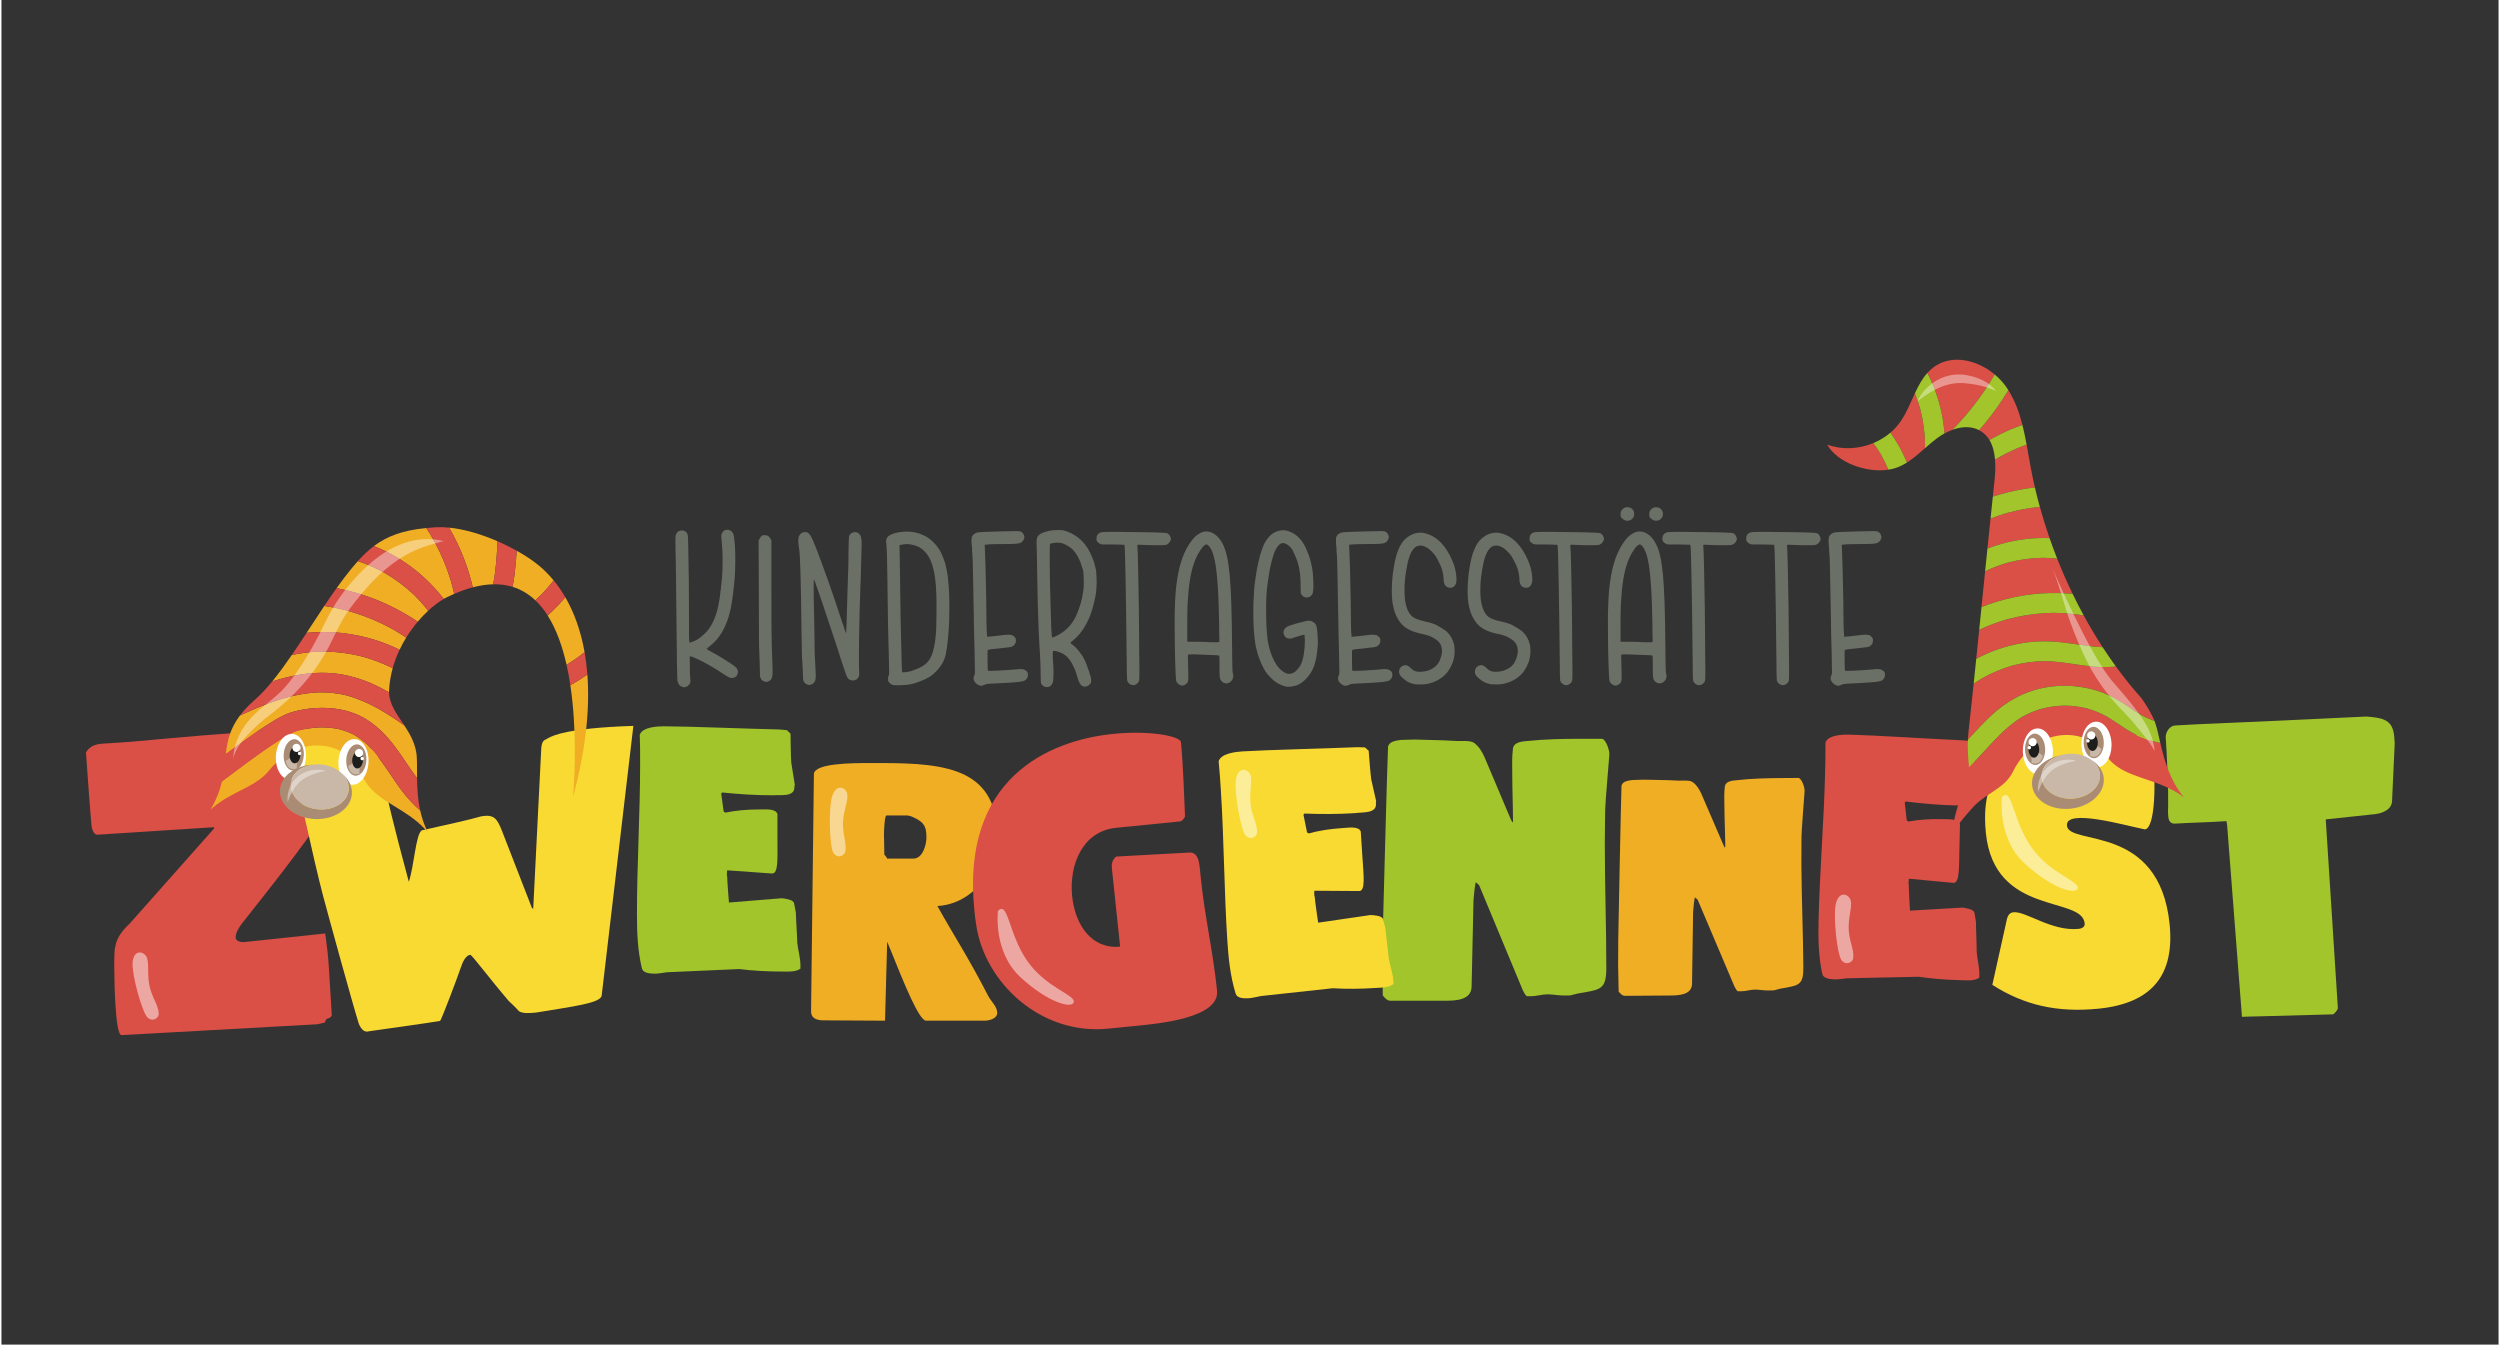<?xml version="1.0" encoding="utf-8" standalone="no"?><!-- Generator: Adobe Illustrator 16.0.3, SVG Export Plug-In . SVG Version: 6.00 Build 0)  --><!DOCTYPE svg PUBLIC "-//W3C//DTD SVG 1.1//EN" "http://www.w3.org/Graphics/SVG/1.1/DTD/svg11.dtd">
<svg xmlns="http://www.w3.org/2000/svg" xmlns:xlink="http://www.w3.org/1999/xlink" enable-background="new 0 0 650 350" height="398" id="Ebene_1" version="1.1" viewBox="0 0 650 350" width="740" x="0px" xml:space="preserve" y="0px">
<rect x="0" y="0" width="650" height="350" fill="#333333" stroke="none"/>
<g>
	<g>
		<g>
			<path d="M31.292,269.446c-0.888,0.058-1.338-3.479-1.615-7.806c-0.421-6.544-0.394-14.789-0.075-15.031     c0.287-2.471,2.045-4.588,3.728-6.144l22.021-24.807l-0.021-0.333l-30.284,1.946c-1.221,0.078-1.57-1.905-1.606-2.46     c-0.268-2.433-1.348-17.512-1.44-18.954c1.003-1.735,2.646-2.175,4.42-2.29l4.548-0.291c6.878-0.442,16.493-1.617,31.802-2.601     c5.104-0.328,10.768-0.58,17.32-0.89c0.581,7.315,2.121,15.682,2.627,23.557c0.036,0.555-3.09,5.657-20.096,27.022     c-0.72,0.938-1.737,2.45-1.651,3.782c0.05,0.775,1.299,1.141,2.075,1.091l21.242-2.255c1.039,7.508,0.882,8.521,1.701,21.277     c-0.477,1.256-1.539,0.322-1.771,1.896l-1.977,0.461L31.292,269.446z" fill="#DA4F46"/>
		</g>
		<g>
			<path d="M579.383,215.264l-0.021-0.327c0,0-0.172-0.972-0.186-1.188l-0.436,0.027     c-3.696,0.238-9.907,0.418-12.952,0.614c-1.195,0.077-1.688-0.765-1.757-1.853l-0.077-1.196c0.06-0.769,0.22-6.782-0.598-19.503     c0.019-1.421,1.123-2.911,2.429-2.995c7.283-0.468,14.371-0.595,49.85-2.329c4.5,0.366,6.935,0.865,7.235,5.54l0.098,1.522     l-0.683,14.891c-0.069,2.298-2.521,3.219-4.362,3.447l-12.903,1.374l3.156,49.144c-0.073,0.551-0.996,1.482-1.206,1.605     l-23.323,0.625l-0.436,0.027L579.383,215.264z" fill="#A1C52B"/>
		</g>
		<g>
			<path d="M83.65,232.92c-2.198-8.305-7.429-32.194-7.616-34.069l-0.104-1.042     c6.355-0.636,11.074-1.844,18.368-2.573l2.917-0.292c1.188,1.354,1.146,6.199,8.658,33.965l0.166,0.614     c1.386-4.032,1.803-12.491,3.396-13.388c5.658-1.303,12.356-2.709,15.523-3.657c3.209-0.531,4.054,0.542,5.324,3.782     l7.793,20.057l0.345,0.281l2.073-41.352c0.01-0.949,0.197-2.23,0.896-2.615c0.917-0.302,1.906-1.979,12.221-3.011     c2.813-0.281,6.366-0.532,10.878-0.667l-8.242,70.169c-0.219,2.021-7.605,2.865-17.023,4.438l-0.313,0.031     c-0.938,0.094-3.334,0.334-4.251-0.416c-0.364-0.49-2.115-2.209-2.574-2.584c-5-5.814-9.626-12.086-10.043-12.045     c-1.354,0.137-2.094,2.209-2.584,3.626c-0.646,1.958-4.803,13.003-5.271,13.575c-2.896,0.5-15.868,2.324-18.565,2.699     c-1.324,0.448-2.199-0.938-2.626-2.053C91.454,261.498,85.004,238.045,83.65,232.92z" fill="#F9DA33"/>
		</g>
		<g>
			<path d="M522.038,239.211c0.283-1.113,0.82-1.66,1.698-1.748c3.223-0.322,9.969,5.018,16.9,4.324     c1.074-0.107,1.718-0.566,1.63-1.444c-0.723-7.225-23.548-1.787-25.725-23.558c-2.119-21.186,12.447-23.432,30.41-25.227     l1.758-0.176l7.391-0.049c1.483,0.049,3.437,0.84,3.583,2.305l0.088,0.879c0.059,0.584,0.243,1.454,0.331,2.332     c0.605,6.053,0.674,18.568-2.137,19.047c-5.028-0.977-20.873-5.604-20.307-0.928c0.624,5.263,24.085-0.732,26.721,25.629     c1.308,13.08-4.453,20.559-18.512,21.965c-10.738,1.073-19.417-0.918-27.638-6.209L522.038,239.211z" fill="#F9DA33"/>
		</g>
		<g>
			<path d="M165.421,238.061c0-13.172,0.829-26.161,0.829-39.426c0-2.487,0-4.883-0.092-7.37     c0.645-2.026,4.606-2.21,6.264-2.21c6.08,0,21.647,0.645,30.122,0.829l1.935,0.184l0.921,0.921c0,1.105,0.092,6.357,0.185,7.462     l0.921,5.803l-0.092,0.369v0.275c0,2.672-3.685,1.935-5.619,2.119c-4.33,0-8.751-0.276-13.173-0.737l-0.276,0.276l0.645,4.698     l0.461,0.276c2.487-0.553,5.711-0.829,8.567-0.829c1.935,0,4.514-0.276,4.974,1.197v6.08c0,5.619,0.276,9.396-1.382,9.396     l-11.699-0.828c0,0.092-0.092,0.736-0.092,1.197c0,0.184,0.092,0.368,0.092,0.461c0,1.013,0.369,5.711,0.46,6.725l13.633-1.105     h0.185c0.921,0.092,2.948,0.367,3.132,1.289l0.46,2.395c0,1.105,0.369,6.633,0.369,7.83c0.184,1.936,0.829,3.961,0.829,5.896     v0.92c-1.382,0.922-3.132,0.738-4.79,0.738c-3.777,0-7.461-0.186-11.146-0.646l-18.792,0.83     c-1.381,0.184-2.303,0.369-3.224,0.369c-1.566,0-3.04-0.277-3.316-1.383C165.605,247.457,165.421,242.76,165.421,238.061z" fill="#A1C52B"/>
		</g>
		<g>
			<path d="M359.465,250.887c0-2.057,0.099-7.738,0.099-8.229c0.195-7.248,1.077-41.144,1.371-48.393     c0.49-1.371,2.155-1.47,3.331-1.666c0.588,0,3.135-0.098,3.624-0.098c0.882,0,3.429,0.098,3.625,0.098     c1.273,0,6.563,0.196,7.543,0.295c1.077,0,3.624-0.196,4.408,0.588c1.176,0.881,1.959,2.252,2.547,3.525l6.955,16.458     c0.099,0.099,0.294,0.489,0.294,0.588c0.099,0,0.196-0.196,0.196-0.196c0-4.212-0.196-8.62-0.196-12.931     c0-2.448-0.098-3.723,0.196-6.171c0.294-1.568,2.351-1.764,3.624-1.861c4.604-0.49,9.404-0.588,14.009-0.588h5.584     c1.077,0.293,1.861,3.037,1.861,3.82v0.392c-0.098,1.372-1.078,12.735-1.078,14.204c0,0.098-0.098,6.466-0.098,9.013     c0,10.776,0.392,21.454,0.392,32.229c0,5.289-1.371,5.584-5.779,6.367l-1.176,0.195c-0.294,0-2.253,0.588-2.547,0.588h-1.861     c-1.273,0-2.547-0.293-3.918-0.293c-1.47,0-2.841,0.49-4.311,0.49h-1.078c-0.489-0.295-0.783-1.078-1.077-1.568l-11.363-27.33     l-0.882-0.785c-0.294,1.273-0.49,3.625-0.588,4.801v0.195l-0.49,22.238c-0.098,3.428-4.016,3.625-6.759,3.625h-14.4     c-0.882,0-1.567-0.883-1.959-1.373C359.564,257.842,359.465,252.16,359.465,250.887z" fill="#A1C52B"/>
		</g>
		<g>
			<path d="M420.826,251.285c-0.014-1.701,0.035-6.4,0.031-6.805c0.119-5.998,0.648-34.037,0.85-40.034     c0.396-1.138,1.773-1.228,2.744-1.397c0.486-0.004,2.594-0.1,2.998-0.102c0.729-0.006,2.836,0.061,2.998,0.059     c1.053-0.007,5.43,0.124,6.24,0.199c0.891-0.006,2.998-0.184,3.65,0.459c0.977,0.723,1.633,1.854,2.127,2.902l5.85,13.57     c0.082,0.081,0.246,0.404,0.246,0.484c0.082,0,0.162-0.162,0.162-0.162c-0.025-3.484-0.213-7.129-0.238-10.693     c-0.016-2.026-0.104-3.079,0.125-5.105c0.234-1.299,1.934-1.473,2.986-1.562c3.807-0.433,7.775-0.542,11.584-0.569l4.617-0.033     c0.893,0.237,1.557,2.501,1.563,3.149l0.002,0.323c-0.074,1.136-0.816,10.54-0.807,11.756c0,0.08-0.043,5.348-0.027,7.454     c0.063,8.912,0.449,17.742,0.512,26.654c0.031,4.375-1.1,4.626-4.742,5.301l-0.971,0.168c-0.242,0.001-1.859,0.499-2.102,0.501     l-1.541,0.012c-1.053,0.008-2.107-0.229-3.242-0.221c-1.215,0.009-2.346,0.422-3.561,0.432l-0.893,0.006     c-0.406-0.24-0.654-0.887-0.9-1.289l-9.561-22.539l-0.734-0.643c-0.234,1.055-0.383,3.002-0.457,3.974l0.002,0.162l-0.273,18.395     c-0.061,2.837-3.301,3.021-5.57,3.038l-11.91,0.085c-0.729,0.005-1.301-0.72-1.629-1.124     C420.947,257.037,420.833,252.338,420.826,251.285z" fill="#F0AE25"/>
		</g>
		<g>
			<path d="M473,239.598c0.299-13.047,1.414-25.891,1.714-39.027c0.056-2.463,0.11-4.834,0.075-7.299     c0.684-1.993,4.611-2.085,6.253-2.048c6.021,0.138,21.423,1.128,29.812,1.503l1.912,0.227l0.891,0.932     c-0.025,1.096-0.053,6.297,0.014,7.395l0.781,5.768l-0.1,0.363l-0.006,0.273c-0.061,2.645-3.693,1.832-5.613,1.971     c-4.287-0.098-8.659-0.471-13.027-1.027l-0.281,0.268l0.533,4.666l0.45,0.285c2.475-0.492,5.674-0.693,8.501-0.627     c1.916,0.043,4.477-0.172,4.9,1.297l-0.139,6.021c-0.127,5.564,0.062,9.311-1.581,9.273l-11.565-1.086     c-0.002,0.092-0.108,0.729-0.119,1.184c-0.004,0.184,0.084,0.367,0.082,0.459c-0.023,1.004,0.233,5.664,0.303,6.67l13.527-0.787     l0.182,0.004c0.91,0.113,2.911,0.432,3.072,1.35l0.402,2.381c-0.025,1.096,0.215,6.576,0.188,7.764     c0.139,1.918,0.73,3.941,0.686,5.855l-0.02,0.912c-1.389,0.883-3.119,0.66-4.76,0.623c-3.74-0.086-7.385-0.352-11.023-0.891     l-18.629,0.395c-1.372,0.152-2.289,0.314-3.201,0.293c-1.551-0.035-3.004-0.344-3.254-1.443     C472.97,248.904,472.893,244.25,473,239.598z" fill="#DA4F46"/>
		</g>
		<g>
			<path d="M211.482,201.48c0.184-2.855,10.133-2.855,14.555-2.855h3.04c17.595,0,30.215,1.75,30.215,19.621     c0,8.105-6.264,17.041-15.66,17.594c4.514,8.107,8.014,13.266,13.265,23.49c0.737,1.381,2.303,2.672,2.303,4.33     c0,1.564-2.211,2.025-3.316,2.025h-15.199c-1.842,0-5.803-9.855-9.396-18.791l-0.737-1.75l-0.553,20.541l-15.937-0.092     c-1.658,0-3.316-0.369-3.316-2.395L211.482,201.48z M230.551,223.496h6.816c2.487,0,3.409-3.685,3.409-5.527     c0-3.224-0.921-4.145-3.869-5.435c-0.184-0.092-0.921-0.276-1.105-0.276h-5.435c-0.46,0-0.645,3.686-0.645,4.975     c0,1.014,0.092,3.225,0.092,5.25C230.09,222.668,230.458,223.22,230.551,223.496z" fill="#F0AE25"/>
		</g>
		<g>
			<path d="M253.24,236.853c-3.416-34.16,19.239-44.129,36.211-45.826c9.668-0.967,17.424,0.645,17.574,2.149     c0.161,1.61,0.537,5.37,1.053,19.206c0.043,0.43-0.731,1.374-1.268,1.429l-16.65,1.664c-8.809,0.881-12.268,9.69-11.462,17.746     c0.752,7.521,5.081,13.922,12.493,13.182l-2.148-20.4c-0.118-1.182,0.107-2.18,1.106-3.039l19.206-1.053     c1.955,0.021,2.374,2.041,2.578,4.082l0.236,2.363c0.988,9.883,3.277,19.744,4.255,29.52c0.72,7.196-15.522,8.604-21.216,9.173     l-7.09,0.709c-17.725,1.772-32.13-12.085-34.363-26.833C253.508,239.538,253.369,238.141,253.24,236.853z" fill="#DA4F46"/>
		</g>
		<g>
			<g>
				<path d="M319.097,244.826c-0.842-13.112-0.848-26.096-1.695-39.3c-0.159-2.476-0.313-4.86-0.563-7.331      c0.513-2.058,4.444-2.494,6.095-2.6c6.053-0.389,21.591-0.743,30.039-1.102l1.938,0.061l0.976,0.857      c0.071,1.1,0.498,6.321,0.66,7.416l1.288,5.718l-0.067,0.372l0.018,0.275c0.171,2.659-3.545,2.162-5.459,2.469      c-4.31,0.276-8.729,0.284-13.16,0.108l-0.256,0.292l0.94,4.637l0.477,0.245c2.44-0.709,5.633-1.19,8.475-1.372      c1.926-0.125,4.477-0.564,5.029,0.873l0.389,6.053c0.359,5.594,0.876,9.335-0.774,9.441l-11.7-0.077      c0.006,0.092-0.043,0.739-0.014,1.198c0.012,0.184,0.114,0.36,0.12,0.451c0.064,1.01,0.733,5.662,0.889,6.666l13.502-1.973      l0.183-0.012c0.923,0.033,2.958,0.178,3.2,1.083l0.611,2.355c0.071,1.101,0.791,6.579,0.868,7.771      c0.307,1.914,1.078,3.891,1.202,5.816l0.059,0.917c-1.317,1.005-3.071,0.933-4.722,1.038c-3.76,0.242-7.439,0.295-11.137,0.072      l-18.653,2.027c-1.364,0.271-2.269,0.514-3.186,0.572c-1.559,0.101-3.044-0.08-3.39-1.164      C319.882,254.169,319.398,249.504,319.097,244.826z" fill="#F9DA33"/>
			</g>
			<g opacity="0.5">
				<g>
					<defs>
						<rect height="17.5" id="SVGID_1_" width="6.837" x="34.121" y="247.924"/>
					</defs>
					<clipPath id="SVGID_2_">
						<use overflow="visible" xlink:href="#SVGID_1_"/>
					</clipPath>
					<path clip-path="url(#SVGID_2_)" d="M40.955,263.785c0.074,1.166-1.533,2.375-2.924,1.078       c-1.391-1.299-4.125-11.104-3.897-14.271c0.229-3.168,2.387-3.135,3.422-1.861c1.036,1.271,0.33,4.223,0.897,7.469       C39.021,259.443,40.807,261.469,40.955,263.785" fill="#FFFFFF"/>
				</g>
			</g>
			<g opacity="0.5">
				<g>
					<defs>
						<rect height="17.755" id="SVGID_3_" width="5.602" x="321.249" y="200.382"/>
					</defs>
					<clipPath id="SVGID_4_">
						<use overflow="visible" xlink:href="#SVGID_3_"/>
					</clipPath>
					<path clip-path="url(#SVGID_4_)" d="M326.848,216.659c-0.04,1.169-1.757,2.214-3.015,0.786       c-1.258-1.426-3.022-11.451-2.485-14.582c0.536-3.131,2.681-2.887,3.587-1.52c0.906,1.368-0.084,4.236,0.164,7.521       S326.927,214.339,326.848,216.659" fill="#FFFFFF"/>
				</g>
			</g>
			<g opacity="0.5">
				<g>
					<defs>
						<rect height="17.852" id="SVGID_5_" width="4.805" x="477.25" y="232.867"/>
					</defs>
					<clipPath id="SVGID_6_">
						<use overflow="visible" xlink:href="#SVGID_5_"/>
					</clipPath>
					<path clip-path="url(#SVGID_6_)" d="M482.028,249.354c-0.121,1.164-1.907,2.088-3.063,0.576       c-1.154-1.512-2.215-11.635-1.461-14.721c0.755-3.086,2.877-2.693,3.685-1.266c0.809,1.428-0.379,4.221-0.361,7.514       C480.845,244.752,482.269,247.045,482.028,249.354" fill="#FFFFFF"/>
				</g>
			</g>
			<g opacity="0.5">
				<g>
					<defs>
						<rect height="17.873" id="SVGID_7_" width="4.589" x="215.63" y="205.027"/>
					</defs>
					<clipPath id="SVGID_8_">
						<use overflow="visible" xlink:href="#SVGID_7_"/>
					</clipPath>
					<path clip-path="url(#SVGID_8_)" d="M219.653,221.664c-0.213,1.15-2.066,1.93-3.098,0.332       c-1.033-1.598-1.293-11.773-0.299-14.79c0.995-3.017,3.079-2.458,3.773-0.971c0.694,1.487-0.71,4.177-0.952,7.462       C218.835,216.982,220.075,219.381,219.653,221.664" fill="#FFFFFF"/>
				</g>
			</g>
			<g opacity="0.5">
				<g>
					<defs>
						<rect height="24.938" id="SVGID_9_" width="19.838" x="259.294" y="236.598"/>
					</defs>
					<clipPath id="SVGID_10_">
						<use overflow="visible" xlink:href="#SVGID_9_"/>
					</clipPath>
					<path clip-path="url(#SVGID_10_)" d="M259.393,237.121c0,0-1.335,10.553,5.827,17.219       c7.162,6.666,13.589,8.369,13.904,6.467c0.314-1.904-7.275-3.707-12.143-10.727       C262.113,243.059,262.057,234.363,259.393,237.121" fill="#FFFFFF"/>
				</g>
			</g>
			<g opacity="0.5">
				<g>
					<defs>
						<rect height="24.941" id="SVGID_11_" width="19.838" x="520.63" y="206.945"/>
					</defs>
					<clipPath id="SVGID_12_">
						<use overflow="visible" xlink:href="#SVGID_11_"/>
					</clipPath>
					<path clip-path="url(#SVGID_12_)" d="M520.729,207.47c0,0-1.335,10.553,5.827,17.219       c7.161,6.667,13.589,8.37,13.902,6.468c0.315-1.904-7.273-3.707-12.142-10.728S523.393,204.713,520.729,207.47" fill="#FFFFFF"/>
				</g>
			</g>
		</g>
		<polygon fill="#F9DA33" points="74.868,194.568 75.823,198.145 88.761,198.702 89.126,194.121 79.206,192.798   "/>
		<g>
			<path d="M133.012,152.748c2.284,0.692,4.258,1.904,5.963,3.518c0.617-0.561,1.219-1.14,1.805-1.735     c1.046-1.099,2.036-2.25,2.964-3.448c-1.57-1.908-3.279-3.515-5.069-4.827c-1.34-0.982-2.884-1.966-4.562-2.904     c-0.101,1.78-0.249,3.558-0.446,5.331C133.519,150.017,133.338,151.407,133.012,152.748" fill="#F0AE25"/>
			<path d="M120.558,145.845c0.858,2.296,1.576,4.649,2.137,7.037c1.869-0.492,3.609-0.746,5.231-0.787     c0.047-0.147,0.09-0.296,0.132-0.445c0.208-0.928,0.337-1.87,0.449-2.814c0.313-2.641,0.518-5.295,0.617-7.952     c-4.126-1.794-8.583-3.145-12.609-3.543C118.097,140.057,119.458,142.903,120.558,145.845" fill="#F0AE25"/>
			<path d="M100.991,157.616c2.553,1.226,5.02,2.632,7.364,4.218c0.891-1.054,1.807-2.008,2.716-2.852     c-1.115-1.447-2.331-2.816-3.634-4.099c-2.393-2.272-5.055-4.251-7.92-5.888c-2.156-1.18-4.416-2.165-6.749-2.931     c-0.524,0.583-1.048,1.196-1.579,1.841c-1.339,1.627-2.657,3.376-3.959,5.196C91.981,154.014,96.634,155.523,100.991,157.616" fill="#F0AE25"/>
			<path d="M115.125,155.903c0.326-0.19,0.643-0.361,0.949-0.509c0.602-0.291,1.194-0.561,1.775-0.812     c-0.252-1.153-0.543-2.296-0.87-3.43c-0.269-0.884-0.558-1.762-0.871-2.632c-1.195-3.318-2.718-6.515-4.532-9.539     c-0.321-0.519-0.65-1.033-0.988-1.54c-6.154,0.606-10.209,2.126-13.636,4.704c4.734,1.878,9.171,4.641,12.927,8.071     C111.792,151.961,113.552,153.862,115.125,155.903" fill="#F0AE25"/>
			<path d="M142.183,160.224c2.262,3.567,3.839,8.036,4.919,12.84c0.013-0.008,0.026-0.015,0.038-0.023     c0.638-0.394,1.266-0.803,1.884-1.228c0.947-0.652,1.87-1.34,2.766-2.062c-1-5.651-2.76-10.399-5.015-14.286     c-0.547,0.651-1.111,1.287-1.694,1.906C144.149,158.361,143.186,159.314,142.183,160.224" fill="#F0AE25"/>
			<path d="M148.086,178.366c1.674,11.145,1.196,22.953,0.695,29.067c3.401-12.502,4.403-23.077,3.737-31.844     c-1.345,0.941-2.739,1.814-4.166,2.627C148.264,178.267,148.175,178.316,148.086,178.366" fill="#F0AE25"/>
			<path d="M73.97,185.972c0.816-0.37,1.662-0.632,2.532-0.851c1.619-0.407,3.275-0.679,4.941-0.792     c3.638-0.246,7.333,0.124,10.735,1.501c3.201,1.295,5.888,3.449,8.179,6c2.967,3.303,5.165,7.195,7.827,10.725     c-0.031-2.846,0.071-5.29-0.251-6.977c-0.498-2.602-1.757-4.755-3.076-6.762c-2.206-1.548-4.451-3.039-6.796-4.369     c-2.679-1.469-5.491-2.703-8.448-3.486c-2.249-0.529-4.548-0.771-6.857-0.745c-3.221,0.118-6.4,0.726-9.494,1.616     c-0.874,0.264-1.743,0.549-2.604,0.852c-2.923,1.031-5.769,2.263-8.579,3.567c-2.645,3.513-3.293,6.706-3.685,10.03     c3.465-2.58,6.95-5.153,10.595-7.474C70.595,187.786,72.232,186.759,73.97,185.972" fill="#F0AE25"/>
			<path d="M97.764,166.738c2.022,0.651,3.975,1.463,5.869,2.405c0.524-1.109,1.105-2.169,1.727-3.177     c-1.151-0.778-2.332-1.511-3.54-2.198c-0.853-0.47-1.717-0.919-2.594-1.343c-3.256-1.575-6.668-2.818-10.171-3.719     c-0.862-0.209-1.73-0.399-2.601-0.565c-0.804-0.153-1.612-0.287-2.422-0.403c-1.549,2.31-3.079,4.668-4.6,6.99     c2.996-0.292,6.039-0.289,9.032,0.024C91.618,165.082,94.746,165.767,97.764,166.738" fill="#F0AE25"/>
			<path d="M93.838,201.545c0.746,2.058,2.025,3.619,3.602,4.965c0.306,0.262,0.622,0.516,0.949,0.763     c1.192,0.901,2.511,1.722,3.873,2.56c1.287,0.791,2.612,1.601,3.907,2.509c0.42,0.294,0.837,0.599,1.248,0.917     c1.276,0.986,2.499,2.101,3.597,3.43c-0.958-1.884-1.592-3.811-2.013-5.713c-0.926-0.796-1.794-1.663-2.616-2.557     c-1.42-1.543-2.669-3.228-3.855-4.955c-2.256-3.287-4.379-6.723-7.217-9.551c-1.042-0.975-2.17-1.848-3.398-2.574     c-1.191-0.631-2.448-1.116-3.748-1.468c-1.682-0.382-3.402-0.548-5.126-0.536c-1.999,0.075-4.021,0.356-5.952,0.885     c-1.374,0.456-2.667,1.202-3.906,1.952c-1.768,1.082-3.485,2.248-5.182,3.438c-3.258,2.285-6.44,4.676-9.624,7.061     c-0.329,0.246-0.656,0.494-0.984,0.742c-0.52,2.256-1.386,4.672-2.988,7.35c1.173-1.063,2.379-1.926,3.586-2.674     c4.343-2.688,8.708-3.881,11.695-7.553C78.222,190.037,90.995,193.695,93.838,201.545" fill="#F0AE25"/>
			<path d="M86.379,175.257c1.943,0.181,3.856,0.588,5.732,1.123c3.086,0.881,5.994,2.259,8.781,3.838     c-0.003-0.171-0.001-0.345,0.008-0.52c0.1-1.998,0.434-3.926,0.943-5.767c-2.682-1.348-5.507-2.401-8.415-3.151     c-0.699-0.168-1.402-0.319-2.108-0.452c-2.765-0.518-5.579-0.759-8.391-0.723c-2.473,0.078-4.936,0.375-7.353,0.9     c-1.697,2.47-3.392,4.801-5.094,6.874c3.291-1.051,6.67-1.867,10.121-2.133C82.521,175.098,84.463,175.079,86.379,175.257" fill="#F0AE25"/>
			<path d="M68.001,195.609c1.697-1.189,3.414-2.355,5.182-3.438c-0.16,0.097-0.32,0.195-0.479,0.291     c0.186-0.113,0.372-0.227,0.558-0.34c-0.027,0.016-0.053,0.033-0.079,0.049c1.239-0.75,2.533-1.496,3.906-1.952     c-0.111,0.031-0.222,0.062-0.333,0.094c0.212-0.063,0.423-0.126,0.635-0.189c-0.101,0.03-0.202,0.062-0.302,0.095     c1.932-0.529,3.953-0.81,5.953-0.885c-0.131,0.001-0.262,0.003-0.392,0.006c0.228-0.005,0.456-0.011,0.685-0.016     c-0.098,0.003-0.196,0.007-0.293,0.01c1.723-0.012,3.443,0.153,5.125,0.536c-0.121-0.033-0.243-0.065-0.365-0.095     c0.222,0.055,0.443,0.11,0.665,0.165c-0.1-0.024-0.2-0.047-0.3-0.07c1.3,0.352,2.557,0.837,3.748,1.468     c-0.092-0.054-0.184-0.107-0.277-0.16c0.192,0.108,0.385,0.216,0.578,0.323c-0.1-0.055-0.2-0.109-0.301-0.163     c1.228,0.726,2.356,1.599,3.398,2.574c-0.075-0.076-0.151-0.15-0.227-0.225c0.156,0.15,0.313,0.303,0.47,0.454     c-0.081-0.077-0.162-0.153-0.243-0.229c2.839,2.828,4.961,6.264,7.217,9.551c1.186,1.728,2.435,3.412,3.855,4.955     c0.822,0.894,1.691,1.761,2.617,2.557c-0.654-2.957-0.79-5.852-0.818-8.42c-2.662-3.53-4.86-7.422-7.827-10.725     c-2.291-2.551-4.978-4.705-8.179-6c-3.402-1.377-7.097-1.747-10.735-1.501c-1.666,0.113-3.321,0.385-4.941,0.792     c-0.869,0.219-1.716,0.481-2.532,0.851c-1.738,0.787-3.375,1.814-4.981,2.836c-3.645,2.321-7.13,4.894-10.594,7.474     c-0.268,2.269-0.417,4.598-1.002,7.131c0.328-0.248,0.656-0.496,0.984-0.742C61.561,200.285,64.743,197.895,68.001,195.609" fill="#DA4F46"/>
			<path d="M70.658,182.685c0.862-0.304,1.73-0.588,2.604-0.853c-0.118,0.034-0.236,0.069-0.354,0.104     c0.211-0.063,0.423-0.126,0.634-0.189c-0.093,0.028-0.186,0.057-0.28,0.085c3.094-0.89,6.273-1.498,9.494-1.615     c-0.118,0.001-0.236,0.002-0.354,0.005c0.228-0.005,0.456-0.011,0.685-0.016c-0.111,0.003-0.221,0.007-0.331,0.011     c2.31-0.026,4.608,0.216,6.857,0.745c-0.121-0.032-0.243-0.064-0.364-0.094c0.221,0.055,0.443,0.11,0.665,0.165     c-0.1-0.024-0.201-0.048-0.301-0.071c2.957,0.782,5.769,2.017,8.448,3.486c-0.076-0.043-0.151-0.087-0.227-0.13     c0.193,0.108,0.385,0.216,0.578,0.324c-0.117-0.065-0.234-0.13-0.351-0.194c2.346,1.329,4.59,2.82,6.796,4.369     c-1.893-2.878-3.907-5.45-3.965-8.599c-2.787-1.579-5.695-2.957-8.782-3.838c-1.875-0.536-3.788-0.943-5.731-1.123     c-1.916-0.178-3.858-0.16-5.776-0.012c-3.451,0.267-6.83,1.083-10.121,2.134c-1.521,1.851-3.048,3.496-4.59,4.846     c-1.599,1.4-2.841,2.735-3.813,4.026C64.889,184.947,67.735,183.716,70.658,182.685" fill="#DA4F46"/>
			<path d="M82.572,169.611c0.228-0.005,0.457-0.01,0.685-0.016c-0.109,0.003-0.219,0.007-0.328,0.011     c2.813-0.037,5.626,0.205,8.391,0.723c0.706,0.132,1.409,0.284,2.108,0.451c-0.112-0.029-0.223-0.058-0.335-0.086     c0.221,0.055,0.443,0.11,0.665,0.165c-0.11-0.027-0.22-0.053-0.33-0.079c2.908,0.751,5.733,1.804,8.416,3.151     c0.463-1.674,1.073-3.276,1.789-4.788c-1.894-0.942-3.847-1.754-5.869-2.405c-3.018-0.971-6.146-1.656-9.3-1.986     c-2.993-0.313-6.036-0.316-9.032-0.024c-1.291,1.97-2.574,3.913-3.855,5.777c2.416-0.524,4.879-0.822,7.352-0.899     C82.81,169.607,82.691,169.608,82.572,169.611" fill="#DA4F46"/>
			<path d="M89.055,158.706c-0.1-0.026-0.2-0.052-0.3-0.077c0.221,0.055,0.443,0.11,0.665,0.165     C89.298,158.764,89.177,158.735,89.055,158.706c3.503,0.9,6.914,2.144,10.171,3.718c0.877,0.424,1.741,0.874,2.594,1.344     c-0.117-0.067-0.234-0.134-0.351-0.199c0.192,0.108,0.385,0.215,0.578,0.323c-0.075-0.042-0.151-0.083-0.227-0.124     c1.208,0.687,2.389,1.42,3.539,2.198c0.927-1.502,1.944-2.886,2.997-4.132c-2.345-1.586-4.812-2.992-7.365-4.218     c-4.357-2.093-9.01-3.602-13.761-4.515c-1.076,1.505-2.141,3.059-3.198,4.636c0.81,0.116,1.617,0.25,2.421,0.404     C87.325,158.307,88.192,158.497,89.055,158.706" fill="#DA4F46"/>
			<path d="M99.517,148.995c-0.09-0.051-0.18-0.104-0.27-0.154c0.193,0.107,0.385,0.215,0.578,0.323     C99.723,149.107,99.62,149.051,99.517,148.995c2.865,1.637,5.527,3.616,7.92,5.888c-0.087-0.086-0.174-0.172-0.262-0.257     c0.156,0.151,0.313,0.302,0.47,0.454c-0.069-0.066-0.139-0.131-0.208-0.197c1.303,1.283,2.519,2.652,3.635,4.099     c1.407-1.306,2.798-2.347,4.053-3.08c-1.572-2.041-3.332-3.94-5.245-5.687c-3.757-3.43-8.193-6.193-12.927-8.07     c-1.472,1.107-2.828,2.41-4.185,3.919C95.102,146.83,97.361,147.815,99.517,148.995" fill="#DA4F46"/>
			<path d="M111.387,138.666c0.113,0.186,0.227,0.372,0.34,0.558c-0.05-0.081-0.101-0.162-0.151-0.243     c1.815,3.024,3.337,6.221,4.532,9.54c0.314,0.869,0.603,1.747,0.871,2.631c-0.031-0.107-0.061-0.214-0.093-0.32     c0.063,0.212,0.126,0.423,0.189,0.635c-0.031-0.105-0.064-0.21-0.096-0.315c0.328,1.134,0.618,2.278,0.871,3.43     c1.703-0.735,3.317-1.297,4.845-1.699c-0.561-2.389-1.279-4.741-2.137-7.037c-1.1-2.943-2.461-5.789-4.043-8.505     c-1.175-0.116-2.314-0.151-3.397-0.092c-0.882,0.049-1.723,0.113-2.53,0.192c0.339,0.508,0.667,1.021,0.988,1.54     C111.513,138.875,111.451,138.771,111.387,138.666" fill="#DA4F46"/>
			<path d="M128.058,151.649c0.033-0.118,0.064-0.236,0.094-0.354c-0.056,0.222-0.111,0.443-0.166,0.665     C128.011,151.856,128.035,151.753,128.058,151.649c-0.041,0.149-0.085,0.298-0.132,0.446c1.846-0.047,3.537,0.183,5.086,0.652     c0.326-1.341,0.507-2.731,0.655-4.065c0.197-1.772,0.346-3.55,0.446-5.331c-1.565-0.875-3.248-1.711-4.989-2.468     c-0.099,2.658-0.304,5.311-0.617,7.953C128.396,149.78,128.266,150.721,128.058,151.649" fill="#DA4F46"/>
			<path d="M141.022,154.284c-0.151,0.157-0.303,0.313-0.454,0.47c0.071-0.074,0.141-0.149,0.212-0.223     c-0.586,0.595-1.188,1.173-1.805,1.734c1.198,1.135,2.263,2.468,3.208,3.958c1.002-0.91,1.967-1.863,2.898-2.853     c0.583-0.619,1.148-1.255,1.694-1.906c-0.932-1.606-1.949-3.066-3.031-4.382c-0.928,1.199-1.918,2.35-2.964,3.449     C140.861,154.449,140.942,154.367,141.022,154.284" fill="#DA4F46"/>
			<path d="M147.141,173.041c0.086-0.051,0.172-0.102,0.257-0.154c-0.098,0.06-0.197,0.12-0.295,0.18     c0.39,1.731,0.714,3.507,0.984,5.299c0.088-0.049,0.177-0.099,0.266-0.149c1.427-0.814,2.82-1.686,4.166-2.628     c-0.155-2.044-0.401-3.989-0.728-5.838c-0.896,0.722-1.819,1.41-2.767,2.062C148.407,172.238,147.778,172.646,147.141,173.041" fill="#DA4F46"/>
			<polygon fill="#F9DA33" points="524.178,192.207 524.521,196.922 548.271,193.674 543.693,189.785    "/>
			<path d="M521.798,118.051c1.735-0.886,3.524-1.663,5.354-2.331c0.37,2.007,0.701,4.024,1.073,6.008     c0.32,1.71,0.681,3.425,1.081,5.143c-3.282,0.376-6.522,1.064-9.7,2.011c-0.418,0.125-0.833,0.255-1.248,0.39     c0.137-1.285,0.272-2.556,0.407-3.807c0.2-1.861,0.325-3.883,0.167-5.811c0.244-0.151,0.489-0.3,0.736-0.446     C520.369,118.806,521.078,118.418,521.798,118.051" fill="#DA4F46"/>
			<path d="M531.357,145.194c1.254,0.008,2.506,0.078,3.75,0.215c1.225,3.102,2.568,6.168,4.024,9.176     c-0.328-0.031-0.656-0.06-0.985-0.084c-3.158-0.231-6.355-0.174-9.502,0.179c-3.121,0.35-6.188,1.023-9.196,1.925     c-1.364,0.409-2.712,0.88-4.039,1.409c0.313-3.078,0.627-6.194,0.943-9.311c1.889-0.91,3.854-1.657,5.87-2.238     C525.202,145.671,528.273,145.241,531.357,145.194" fill="#DA4F46"/>
			<path d="M520.603,104.404c0.621-0.933,1.223-1.88,1.804-2.84c1.744,2.777,2.847,5.855,3.657,9.054     c-0.989,0.337-1.969,0.703-2.937,1.107c-1.948,0.812-3.822,1.764-5.652,2.809c-0.563-0.933-1.315-1.735-2.306-2.343     c-0.124-0.075-0.248-0.146-0.374-0.212C516.896,109.587,518.838,107.054,520.603,104.404" fill="#DA4F46"/>
			<path d="M523.426,173.256c2.691-0.715,5.461-1.114,8.245-1.162c1.521,0.011,3.035,0.134,4.544,0.317     c3.057,0.371,6.09,0.953,9.166,1.154c1.679,0.109,3.36,0.108,5.017-0.077c2.102,2.887,4.32,5.648,6.648,8.251     c1.295,1.804,2.446,3.725,3.281,5.634c0.041,0.093,0.081,0.19,0.12,0.289c-1.274-0.438-2.499-0.994-3.678-1.656     c-1.889-1.136-3.66-2.458-5.556-3.584c-1.873-1.111-3.799-2.049-5.889-2.677c-3.697-1.109-7.535-1.493-11.379-1.068     c-3.591,0.397-7.16,1.515-10.287,3.329c-1.573,0.912-3.051,1.936-4.437,3.114c-1.37,1.163-2.65,2.43-3.899,3.72     c-1.179,1.216-2.316,2.47-3.461,3.717c0.028-0.62,0.077-1.256,0.15-1.913c0.417-3.716,0.875-8.006,1.36-12.672     c0.678-0.472,1.373-0.919,2.082-1.343C517.968,175.194,520.645,174.059,523.426,173.256" fill="#DA4F46"/>
			<path d="M524.527,160.609c3.164-0.683,6.393-1.046,9.629-1.088c0.794,0.003,1.588,0.023,2.381,0.064     c1.839,0.097,3.67,0.304,5.482,0.619c1.542,2.829,3.187,5.59,4.926,8.264c-0.059-0.002-0.116-0.004-0.175-0.006     c-3.763-0.164-7.459-0.973-11.201-1.338c-3.496-0.34-7.051-0.219-10.5,0.45c-3.386,0.656-6.707,1.753-9.794,3.292     c-0.415,0.207-0.827,0.422-1.235,0.642c0.252-2.462,0.509-4.996,0.771-7.576c2.35-1.107,4.789-2.017,7.286-2.731     C522.902,160.983,523.711,160.785,524.527,160.609" fill="#DA4F46"/>
			<path d="M524.898,132.836c1.881-0.405,3.784-0.703,5.698-0.895c0.75,2.717,1.596,5.432,2.531,8.129     c-4.863-0.188-9.699,0.521-14.329,2.049c-0.619,0.204-1.232,0.425-1.842,0.661c0.268-2.624,0.537-5.231,0.804-7.797     c1.473-0.569,2.972-1.07,4.489-1.503C523.126,133.243,524.009,133.027,524.898,132.836" fill="#DA4F46"/>
			<path d="M520.007,191.421c1.835-1.807,3.8-3.495,6.008-4.83c1.583-0.886,3.261-1.585,5.001-2.097     c1.963-0.513,3.979-0.79,6.007-0.83c2.011,0.022,4.012,0.276,5.96,0.767c1.809,0.519,3.542,1.245,5.182,2.17     c1.402,0.844,2.742,1.79,4.114,2.683c1.433,0.932,2.909,1.824,4.478,2.512c1.552,0.682,3.196,1.17,4.853,1.517     c0.113,0.022,0.227,0.046,0.341,0.067c0.999,4.326,2.435,9.692,6.18,14.194c-1.517-1.168-3.121-2.048-4.749-2.774     c-6.036-2.694-12.389-3.258-15.661-8.35c-1.237-1.925-3.124-3.384-5.337-4.246c-3.912-1.526-8.846-1.185-13.035,1.748     c-2.216,1.551-4.224,3.825-5.761,6.934c-2.067,4.181-6.291,5.263-9.894,8.709c-1.144,1.095-4.982,5.771-6.005,7.23     c1.378-9.219,3.925-11.582,4.469-17.105c0.649-0.639,1.284-1.293,1.91-1.951C516.066,195.67,517.967,193.48,520.007,191.421" fill="#DA4F46"/>
			<path d="M501.328,97.068c0.511-0.567,1.075-1.087,1.71-1.549c4.687-3.409,11.232-1.854,15.798,1.945     c-0.102,0.18-0.205,0.358-0.308,0.537c-0.623,1.052-1.271,2.088-1.946,3.106c-2.566,3.871-5.509,7.487-8.773,10.789     c-0.698,0.257-1.384,0.573-2.041,0.934c-0.043-0.64-0.102-1.278-0.179-1.916C505.008,106.086,503.543,101.388,501.328,97.068" fill="#DA4F46"/>
			<path d="M491.156,122.263c-5.764,0.87-13.256-1.82-15.917-6.533c3.861,1.426,8.226,1.181,12.019-0.398     c0.688,0.928,1.329,1.891,1.923,2.883C489.925,119.521,490.586,120.874,491.156,122.263" fill="#DA4F46"/>
			<path d="M491.703,112.62c0.975-0.831,1.85-1.778,2.591-2.832c0.078-0.111,0.148-0.226,0.224-0.338     c1.448-2.168,2.443-4.68,3.557-7.071c0.512,1.264,0.956,2.555,1.334,3.866c0.823,3.083,1.268,6.258,1.311,9.448     c0,0.113-0.001,0.225-0.003,0.337c-0.026,0.213-0.026,0.423-0.004,0.629c-1.519,1.336-3.03,2.68-4.713,3.74     c-0.111-0.277-0.225-0.552-0.344-0.825C494.594,117.135,493.263,114.788,491.703,112.62" fill="#DA4F46"/>
			<path d="M519.223,185.12c1.386-1.177,2.862-2.202,4.436-3.114c3.127-1.814,6.698-2.931,10.288-3.328     c3.843-0.425,7.681-0.042,11.379,1.068c2.09,0.627,4.016,1.565,5.888,2.677c1.896,1.125,3.667,2.447,5.557,3.584     c-0.111-0.063-0.222-0.126-0.331-0.19c0.193,0.113,0.387,0.226,0.58,0.339c-0.083-0.05-0.166-0.1-0.249-0.149     c1.178,0.662,2.403,1.218,3.677,1.655c0.564,1.424,0.972,3.424,1.502,5.719c-0.113-0.021-0.227-0.044-0.34-0.068     c-1.657-0.346-3.301-0.834-4.854-1.516c-1.566-0.688-3.044-1.58-4.477-2.513c-1.372-0.893-2.711-1.838-4.115-2.683     c0.082,0.046,0.165,0.093,0.247,0.14c-0.194-0.113-0.387-0.226-0.581-0.339c0.112,0.066,0.224,0.132,0.334,0.199     c-1.639-0.924-3.373-1.65-5.181-2.169c0.103,0.026,0.207,0.052,0.31,0.079c-0.224-0.06-0.447-0.12-0.672-0.18     c0.121,0.033,0.242,0.066,0.362,0.101c-1.949-0.491-3.95-0.746-5.959-0.767c0.108-0.002,0.218-0.005,0.328-0.005     c-0.232,0.001-0.464,0.002-0.696,0.003c0.123,0,0.245,0,0.368,0.002c-2.028,0.04-4.045,0.316-6.008,0.829     c0.118-0.034,0.234-0.068,0.352-0.101c-0.215,0.06-0.431,0.12-0.646,0.18c0.098-0.027,0.196-0.053,0.295-0.079     c-1.739,0.512-3.418,1.211-5,2.097c0.078-0.047,0.156-0.095,0.235-0.142c-0.19,0.112-0.382,0.223-0.572,0.335     c0.111-0.065,0.224-0.129,0.337-0.193c-2.208,1.335-4.175,3.024-6.009,4.83c0.078-0.079,0.157-0.159,0.236-0.238     c-0.157,0.156-0.313,0.313-0.47,0.469c0.078-0.077,0.156-0.154,0.233-0.231c-2.041,2.06-3.941,4.25-5.939,6.349     c-0.626,0.657-1.262,1.312-1.911,1.951c-0.196-2.307-0.415-4.594-0.295-7.162c1.146-1.249,2.283-2.502,3.461-3.719     C516.573,187.55,517.853,186.283,519.223,185.12" fill="#A1C52B"/>
			<path d="M525.069,167.573c3.449-0.669,7.004-0.79,10.5-0.449c3.742,0.364,7.438,1.173,11.201,1.337     c0.059,0.003,0.116,0.005,0.175,0.007c1.111,1.711,2.264,3.385,3.453,5.02c-1.656,0.185-3.339,0.186-5.017,0.077     c-3.076-0.201-6.108-0.783-9.166-1.154c-1.509-0.183-3.023-0.306-4.544-0.317c0.135-0.002,0.271-0.005,0.407-0.005     c-0.232,0.001-0.464,0.002-0.696,0.003c0.097,0,0.193,0.001,0.289,0.002c-2.785,0.048-5.554,0.447-8.245,1.162     c0.109-0.032,0.218-0.064,0.328-0.094c-0.216,0.06-0.432,0.12-0.647,0.179c0.105-0.029,0.213-0.057,0.319-0.085     c-2.781,0.802-5.458,1.938-7.971,3.373c0.093-0.056,0.186-0.112,0.28-0.167c-0.191,0.111-0.383,0.223-0.573,0.335     c0.097-0.057,0.194-0.112,0.293-0.168c-0.709,0.424-1.404,0.871-2.082,1.342c0.217-2.085,0.438-4.245,0.666-6.463     c0.408-0.221,0.82-0.435,1.235-0.642C518.362,169.328,521.683,168.229,525.069,167.573" fill="#A1C52B"/>
			<path d="M528.644,154.68c3.147-0.353,6.344-0.409,9.502-0.179c0.329,0.024,0.657,0.053,0.985,0.084     c0.919,1.898,1.882,3.773,2.888,5.619c-1.812-0.315-3.644-0.522-5.481-0.619c-0.793-0.042-1.587-0.063-2.382-0.064     c0.111-0.002,0.223-0.004,0.334-0.004c-0.232,0.001-0.465,0.002-0.696,0.003c0.121-0.001,0.242,0,0.362,0.001     c-3.235,0.042-6.466,0.405-9.63,1.088c-0.814,0.175-1.625,0.374-2.43,0.591c0.108-0.031,0.216-0.062,0.324-0.092     c-0.216,0.06-0.433,0.12-0.648,0.179c0.108-0.029,0.216-0.058,0.324-0.087c-2.497,0.714-4.937,1.625-7.286,2.732     c0.198-1.949,0.398-3.925,0.6-5.917c1.326-0.53,2.675-1.001,4.039-1.41C522.456,155.703,525.522,155.03,528.644,154.68" fill="#A1C52B"/>
			<path d="M533.127,140.07c0.62,1.789,1.281,3.569,1.98,5.339c-1.245-0.137-2.497-0.207-3.751-0.215     c0.104-0.001,0.208-0.004,0.311-0.005c-0.231,0.002-0.464,0.003-0.695,0.004c0.129-0.001,0.257,0,0.385,0.001     c-3.084,0.047-6.154,0.477-9.135,1.271c0.121-0.035,0.242-0.07,0.364-0.104c-0.216,0.06-0.432,0.12-0.647,0.18     c0.094-0.026,0.188-0.051,0.283-0.076c-2.017,0.581-3.981,1.328-5.869,2.238c0.2-1.977,0.401-3.955,0.604-5.923     c0.609-0.236,1.223-0.457,1.842-0.661C523.428,140.591,528.264,139.882,533.127,140.07" fill="#A1C52B"/>
			<path d="M529.306,126.871c0.394,1.689,0.823,3.38,1.289,5.07c-1.912,0.192-3.816,0.49-5.697,0.895     c-0.889,0.191-1.771,0.407-2.648,0.644c0.117-0.033,0.233-0.067,0.35-0.099c-0.216,0.059-0.432,0.119-0.647,0.179     c0.099-0.027,0.199-0.053,0.298-0.08c-1.518,0.433-3.017,0.934-4.489,1.503c0.201-1.93,0.4-3.836,0.6-5.71     c0.414-0.135,0.83-0.266,1.248-0.39C522.785,127.935,526.025,127.247,529.306,126.871" fill="#A1C52B"/>
			<path d="M526.065,110.618c0.425,1.676,0.771,3.386,1.088,5.103c-1.83,0.667-3.619,1.445-5.355,2.33     c-0.719,0.368-1.429,0.754-2.129,1.157c0.102-0.06,0.202-0.12,0.304-0.18c-0.191,0.112-0.383,0.223-0.573,0.335     c0.09-0.052,0.18-0.103,0.27-0.155c-0.246,0.147-0.491,0.295-0.734,0.446c-0.154-1.874-0.576-3.659-1.459-5.121     c1.83-1.044,3.704-1.997,5.652-2.809C524.095,111.321,525.075,110.954,526.065,110.618" fill="#A1C52B"/>
			<path d="M516.582,101.108c0.675-1.019,1.323-2.055,1.946-3.106c-0.043,0.074-0.085,0.148-0.128,0.222     c0.112-0.194,0.226-0.387,0.339-0.581c-0.07,0.12-0.142,0.239-0.211,0.359c0.103-0.179,0.207-0.357,0.308-0.537     c1.2,0.998,2.264,2.151,3.12,3.409c0.155,0.228,0.305,0.458,0.451,0.69c-0.581,0.96-1.183,1.907-1.804,2.84     c-1.765,2.65-3.707,5.183-5.808,7.575c-2.13-1.123-4.631-0.944-6.979-0.085c0.034-0.034,0.068-0.069,0.104-0.103     c-0.035,0.035-0.071,0.069-0.106,0.104c-0.002,0.001-0.004,0.001-0.005,0.002C511.073,108.594,514.015,104.978,516.582,101.108" fill="#A1C52B"/>
			<path d="M500.719,115.694c0.001,0.088,0.003,0.175,0.004,0.263c-0.001-0.232-0.002-0.464-0.003-0.696     C500.72,115.406,500.72,115.55,500.719,115.694c-0.043-3.19-0.489-6.366-1.312-9.448c0.028,0.097,0.057,0.194,0.084,0.291     c-0.06-0.216-0.12-0.432-0.18-0.648c0.033,0.119,0.064,0.238,0.096,0.357c-0.378-1.312-0.822-2.603-1.335-3.867     c0.901-1.935,1.883-3.788,3.255-5.31c2.215,4.319,3.682,9.018,4.262,13.846c0.075,0.637,0.135,1.276,0.178,1.915     c-0.706,0.387-1.38,0.824-2.005,1.291c-1.055,0.789-2.055,1.662-3.05,2.538c-0.024-0.206-0.023-0.415,0.004-0.628     C500.717,115.919,500.718,115.806,500.719,115.694" fill="#A1C52B"/>
			<path d="M491.703,112.62c1.561,2.168,2.892,4.515,3.952,6.954c0.119,0.273,0.232,0.548,0.344,0.825     c-0.649,0.408-1.324,0.775-2.035,1.083c-0.86,0.373-1.809,0.63-2.808,0.781c-0.569-1.39-1.23-2.742-1.976-4.048     c0.063,0.105,0.126,0.209,0.188,0.315c-0.112-0.191-0.223-0.382-0.335-0.573c0.05,0.086,0.098,0.172,0.146,0.258     c-0.594-0.992-1.235-1.955-1.923-2.883c0.1-0.041,0.197-0.086,0.295-0.129c1.121-0.492,2.189-1.099,3.177-1.817     C491.063,113.143,491.388,112.888,491.703,112.62" fill="#A1C52B"/>
			<g opacity="0.4">
				<g>
					<defs>
						<rect height="57.304" id="SVGID_13_" width="54.992" x="60.336" y="140.311"/>
					</defs>
					<clipPath id="SVGID_14_">
						<use overflow="visible" xlink:href="#SVGID_13_"/>
					</clipPath>
					<path clip-path="url(#SVGID_14_)" d="M60.339,197.616c0,0-0.017-0.342,0.036-0.94       c0.333-3.799,2.234-7.309,4.821-10.055c2.689-2.855,6.11-4.858,8.695-7.818c1.966-2.252,3.647-4.737,5.225-7.271       c1.254-2.015,2.418-4.087,3.505-6.197c1.315-2.551,2.438-5.155,3.966-7.6c1.994-3.192,4.343-6.163,6.995-8.833       c2.859-2.879,6.114-5.439,9.852-7.015c3.739-1.575,8.006-2.109,11.895-0.953c-0.46-0.137-1.518,0.295-1.987,0.407       c-0.685,0.164-1.364,0.35-2.037,0.558c-1.345,0.417-2.663,0.922-3.944,1.508c-5.489,2.517-9.992,6.764-13.801,11.373       c-1.927,2.331-3.922,4.867-5.315,7.565c-1.488,2.693-2.648,5.556-4.235,8.196c-1.588,2.641-3.379,5.164-5.412,7.482       c-2.473,2.818-5.245,5.4-8.223,7.677C70.375,185.699,60.893,192.574,60.339,197.616" fill="#FFFFFF"/>
				</g>
			</g>
			<g opacity="0.4">
				<g>
					<defs>
						<rect height="47.888" id="SVGID_15_" width="26.709" x="533.766" y="147.679"/>
					</defs>
					<clipPath id="SVGID_16_">
						<use overflow="visible" xlink:href="#SVGID_15_"/>
					</clipPath>
					<path clip-path="url(#SVGID_16_)" d="M533.767,147.679c0,0,9.729,22.651,15.568,29.485       c1.946,2.278,3.95,4.509,5.777,6.884c1.793,2.333,3.613,4.884,4.563,7.694c0.031,0.092,0.062,0.184,0.09,0.277       c0.364,1.153,0.604,2.345,0.711,3.548c-1.22-2.516-3.262-4.655-4.997-6.846c-1.88-2.37-4.164-4.388-6.103-6.713       c-1.968-2.36-3.757-4.871-5.28-7.542c-0.462-0.812-0.9-1.637-1.313-2.476c-1.5-3.053-2.829-6.179-4.02-9.366       c-1.826-4.852-2.983-10.041-4.954-14.841C533.794,147.748,533.781,147.713,533.767,147.679" fill="#FFFFFF"/>
				</g>
			</g>
			<g opacity="0.4">
				<g>
					<defs>
						<rect height="7.003" id="SVGID_17_" width="20.49" x="498.723" y="97.465"/>
					</defs>
					<clipPath id="SVGID_18_">
						<use overflow="visible" xlink:href="#SVGID_17_"/>
					</clipPath>
					<path clip-path="url(#SVGID_18_)" d="M498.724,104.468c0.184-0.463,0.43-0.899,0.695-1.319       c0.268-0.422,0.566-0.823,0.884-1.211c0.642-0.772,1.38-1.473,2.196-2.088c0.411-0.304,0.839-0.59,1.289-0.844       c0.224-0.128,0.453-0.251,0.687-0.365c0.236-0.106,0.469-0.225,0.713-0.318c0.966-0.392,1.991-0.669,3.041-0.789       c0.263-0.022,0.525-0.046,0.789-0.061c0.264-0.002,0.527-0.015,0.791-0.005c0.263,0.018,0.526,0.022,0.786,0.053l0.392,0.045       c0.131,0.014,0.261,0.031,0.384,0.055c0.249,0.045,0.497,0.086,0.744,0.141c0.124,0.026,0.248,0.05,0.371,0.079l0.368,0.094       c0.245,0.061,0.488,0.134,0.73,0.206c0.241,0.076,0.481,0.161,0.719,0.244c0.949,0.357,1.869,0.798,2.707,1.364       c0.837,0.562,1.603,1.232,2.202,2.025c-1.799-0.823-3.571-1.343-5.383-1.669c-0.906-0.158-1.813-0.275-2.727-0.349       c-0.23-0.019-0.441-0.025-0.661-0.04c-0.22-0.015-0.438-0.003-0.655-0.007c-0.218,0-0.435,0.017-0.652,0.023       c-0.217,0.014-0.433,0.038-0.649,0.056c-1.727,0.199-3.418,0.747-5.041,1.569c-0.814,0.408-1.609,0.882-2.395,1.402       C500.265,103.281,499.495,103.847,498.724,104.468" fill="#FFFFFF"/>
				</g>
			</g>
		</g>
		<g>
			<path d="M177.129,178.739c-0.113-0.038-0.216-0.081-0.311-0.127s-0.16-0.089-0.198-0.127     c-0.113-0.094-0.236-0.264-0.367-0.509c-0.132-0.244-0.217-0.461-0.254-0.649c-0.113-0.057-0.217-5.96-0.311-17.712     c-0.019-3.126-0.047-6.003-0.085-8.63c-0.038-2.627-0.066-4.393-0.084-5.297c-0.019-0.829-0.038-1.676-0.057-2.542     c-0.019-0.866-0.028-1.554-0.028-2.062c0-0.527,0.004-0.918,0.014-1.172c0.009-0.254,0.028-0.438,0.057-0.551     c0.028-0.113,0.07-0.226,0.127-0.339c0.264-0.489,0.551-0.772,0.862-0.847c0.311-0.075,0.532-0.113,0.664-0.113     c0.339,0,0.659,0.123,0.96,0.367c0.188,0.132,0.325,0.288,0.41,0.466c0.085,0.179,0.142,0.476,0.169,0.89     c0.028,0.415,0.052,1.055,0.071,1.921c0.075,3.559,0.127,6.681,0.155,9.364s0.042,5.58,0.042,8.687     c0,2.034,0.004,3.743,0.014,5.127c0.009,1.384,0.023,2.124,0.042,2.218c0.056,0.094,0.15,0.141,0.282,0.141     c0.094,0,0.273-0.052,0.537-0.155s0.532-0.221,0.805-0.354c0.273-0.131,0.485-0.244,0.636-0.339     c0.396-0.282,0.848-0.645,1.356-1.087c0.508-0.442,0.876-0.805,1.102-1.088c1.413-1.695,2.401-4.049,2.966-7.062     c0.094-0.527,0.165-0.932,0.212-1.215c0.047-0.282,0.099-0.64,0.155-1.073c0.038-0.32,0.066-0.622,0.085-0.904     c0.038-0.207,0.065-0.357,0.084-0.452c0.019-0.188,0.052-0.523,0.099-1.003c0.047-0.48,0.127-1.257,0.24-2.331     c0.094-1.187,0.141-2.627,0.141-4.322s-0.057-3.069-0.169-4.125c-0.076-0.753-0.123-1.266-0.142-1.54     c-0.019-0.272-0.028-0.466-0.028-0.579v-0.311c0.037-0.15,0.094-0.311,0.169-0.48c0.282-0.527,0.574-0.814,0.875-0.861     c0.301-0.047,0.49-0.071,0.565-0.071c0.433,0,0.829,0.188,1.187,0.565c0.15,0.169,0.264,0.363,0.339,0.579     c0.075,0.217,0.142,0.533,0.198,0.946c0.169,1.225,0.264,2.444,0.283,3.659c0.019,1.214,0.028,1.954,0.028,2.217     c0,1.808-0.057,3.4-0.169,4.774c-0.169,1.714-0.307,3.004-0.41,3.87c-0.104,0.866-0.231,1.751-0.381,2.655     c-0.113,0.716-0.278,1.497-0.495,2.345c-0.217,0.847-0.41,1.488-0.579,1.921c-0.415,1.073-0.763,1.888-1.045,2.443     c-0.283,0.556-0.622,1.107-1.017,1.653c-0.377,0.527-0.725,0.96-1.045,1.299s-0.744,0.734-1.271,1.187     c-0.283,0.226-0.522,0.424-0.72,0.593s-0.316,0.273-0.354,0.311c0,0.019,0.132,0.113,0.396,0.283s0.612,0.367,1.045,0.593     c1.017,0.546,1.822,1.003,2.415,1.37c0.593,0.367,1.398,0.88,2.416,1.54c0.715,0.471,1.196,0.833,1.441,1.087     c0.244,0.254,0.386,0.522,0.423,0.805c0.019,0.094,0.028,0.188,0.028,0.283c0,0.508-0.169,0.914-0.508,1.214     c-0.283,0.264-0.631,0.396-1.045,0.396c-0.151,0-0.311-0.019-0.48-0.056c-0.264-0.075-0.801-0.377-1.61-0.904     c-0.734-0.489-1.333-0.875-1.794-1.158c-0.461-0.282-1.069-0.65-1.822-1.102c-1.206-0.678-2.298-1.248-3.277-1.709     c-0.979-0.461-1.582-0.692-1.808-0.692l-0.198,0.028l0.028,2.599c0,0.734,0.009,1.403,0.028,2.005     c0.019,0.603,0.046,0.999,0.084,1.187c0.038,0.188,0.057,0.367,0.057,0.537c0,0.151-0.019,0.292-0.057,0.424     c-0.056,0.245-0.188,0.471-0.396,0.678c-0.151,0.169-0.344,0.311-0.579,0.424c-0.235,0.113-0.447,0.169-0.635,0.169     c-0.038,0-0.113-0.019-0.226-0.057C177.355,178.814,177.242,178.776,177.129,178.739z" fill="#6B7066"/>
			<path d="M198.333,177.27c-0.169-0.075-0.302-0.16-0.396-0.254c-0.095-0.094-0.179-0.226-0.254-0.396l-0.226-0.395     l-0.084-3.673c-0.038-1.035-0.071-1.967-0.099-2.796c-0.028-0.829-0.052-1.356-0.071-1.582c0-0.301-0.009-1.78-0.028-4.435     c-0.019-2.655-0.028-5.866-0.028-9.633l-0.057-13.362l0.226-0.452c0.339-0.64,0.664-0.965,0.975-0.975     c0.311-0.009,0.475-0.014,0.494-0.014c0.583,0,1.045,0.301,1.384,0.904l0.254,0.48v12.769c0,3.974,0.004,7.044,0.014,9.209     c0.009,2.166,0.038,3.998,0.084,5.495s0.108,3.244,0.184,5.24c0.019,0.49,0.028,0.932,0.028,1.328     c0,0.66-0.038,1.158-0.113,1.498c-0.132,0.527-0.434,0.895-0.904,1.102c-0.207,0.113-0.414,0.169-0.621,0.169     C198.851,177.496,198.597,177.421,198.333,177.27z" fill="#6B7066"/>
			<path d="M209.734,178.174c-0.094-0.037-0.193-0.089-0.296-0.155c-0.104-0.065-0.193-0.127-0.269-0.184     c-0.188-0.188-0.32-0.381-0.396-0.579s-0.113-0.494-0.113-0.89c-0.019-0.452-0.042-1.036-0.071-1.751s-0.061-1.379-0.099-1.992     c-0.038-0.612-0.066-0.993-0.085-1.144c-0.019-0.15-0.038-0.857-0.056-2.119c-0.019-1.262-0.047-2.787-0.085-4.576     c-0.151-13.315-0.358-20.612-0.622-21.894c-0.151-0.941-0.226-1.647-0.226-2.119v-0.141c0-0.471,0.085-0.866,0.254-1.187     c0.283-0.565,0.725-0.875,1.328-0.932c0.075-0.019,0.15-0.028,0.226-0.028c0.433,0,0.791,0.179,1.074,0.537     c0.357,0.396,0.791,1.243,1.299,2.542c0.131,0.321,0.277,0.678,0.438,1.074c0.16,0.396,0.296,0.744,0.409,1.045     c0.057,0.17,0.113,0.33,0.17,0.48c0.244,0.659,0.442,1.182,0.593,1.568c0.15,0.386,0.263,0.688,0.339,0.904     c0.075,0.217,0.141,0.41,0.198,0.579l0.113,0.283c0.038,0.113,0.075,0.217,0.113,0.311c0.037,0.095,0.065,0.16,0.084,0.198     c0.019,0.038,0.042,0.099,0.071,0.184c0.028,0.085,0.052,0.174,0.07,0.269l0.057,0.113l0.198,0.593     c0.057,0.113,0.15,0.363,0.283,0.749c0.131,0.386,0.301,0.853,0.508,1.398c0.075,0.245,0.169,0.522,0.283,0.833     c0.113,0.311,0.207,0.579,0.282,0.805c0.075,0.226,0.16,0.48,0.254,0.763c0.094,0.282,0.179,0.518,0.254,0.706     c0.057,0.188,0.108,0.353,0.156,0.494c0.047,0.142,0.08,0.231,0.099,0.269c0.038,0.076,0.212,0.579,0.522,1.511     c0.311,0.932,0.692,2.077,1.145,3.433l1.61,4.802l0.057-0.593c0.019-0.207,0.042-0.692,0.071-1.455     c0.028-0.763,0.051-1.624,0.07-2.584c0.057-1.676,0.104-3.272,0.142-4.789c0.037-1.516,0.094-3.328,0.169-5.438     c0.038-0.734,0.07-1.699,0.099-2.896c0.028-1.195,0.042-2.358,0.042-3.489c0.019-1.017,0.033-1.822,0.042-2.415     c0.009-0.593,0.028-1.031,0.056-1.313c0.028-0.283,0.075-0.485,0.142-0.607c0.065-0.123,0.146-0.23,0.24-0.325     c0.339-0.339,0.725-0.508,1.158-0.508h0.198c0.527,0.076,0.933,0.339,1.215,0.791c0.245,0.377,0.367,1.196,0.367,2.458     c0,0.245-0.01,0.509-0.028,0.791c-0.019,0.471-0.038,1.206-0.056,2.204c-0.019,0.999-0.047,2.024-0.085,3.079     c-0.019,1.055-0.042,2.006-0.07,2.853c-0.028,0.848-0.052,1.394-0.071,1.639c-0.076,1.601-0.155,4.096-0.24,7.486     c-0.084,3.39-0.132,6.031-0.141,7.924c-0.01,1.893-0.014,3.15-0.014,3.771c0,1.827,0.019,2.966,0.057,3.418     c0.019,0.151,0.028,0.283,0.028,0.396v0.141c0,0.151-0.019,0.292-0.057,0.424c-0.169,0.528-0.419,0.867-0.749,1.017     c-0.33,0.151-0.607,0.226-0.833,0.226c-0.245,0-0.499-0.057-0.763-0.169c-0.208-0.075-0.386-0.202-0.537-0.381     c-0.151-0.179-0.311-0.495-0.48-0.946c-0.169-0.452-0.405-1.14-0.706-2.063c-0.113-0.339-0.245-0.739-0.396-1.201     c-0.151-0.461-0.292-0.88-0.424-1.257c0-0.057-0.01-0.104-0.028-0.141c-0.132-0.414-0.292-0.914-0.48-1.498     c-0.188-0.583-0.367-1.139-0.537-1.667l-0.706-2.119c-0.019-0.075-0.085-0.269-0.198-0.579c-0.113-0.311-0.236-0.683-0.367-1.116     c-0.923-2.806-1.733-5.235-2.43-7.289c-0.207-0.583-0.395-1.12-0.565-1.61c-0.169-0.49-0.282-0.829-0.339-1.017     c-0.094-0.226-0.212-0.546-0.353-0.96c-0.141-0.414-0.283-0.819-0.424-1.215s-0.25-0.696-0.325-0.904     c-0.038-0.094-0.066-0.151-0.085-0.169c-0.019,0-0.038,0.056-0.056,0.169c0,0.113-0.005,0.334-0.014,0.664     c-0.01,0.33-0.014,0.777-0.014,1.342c0,0.697,0.004,1.493,0.014,2.387c0.009,0.895,0.023,1.69,0.042,2.387     c0.019,0.716,0.042,1.756,0.071,3.122s0.052,2.754,0.071,4.167c0.019,1.375,0.033,2.581,0.042,3.616     c0.009,1.036,0.023,1.648,0.042,1.836c0.019,0.188,0.038,0.522,0.057,1.003c0.019,0.48,0.047,0.994,0.085,1.54     c0.018,0.697,0.046,1.337,0.084,1.921c0.019,0.377,0.028,0.65,0.028,0.819v0.311c0,1.111-0.396,1.799-1.187,2.062     c-0.208,0.076-0.386,0.113-0.537,0.113C210.092,178.287,209.923,178.25,209.734,178.174z" fill="#6B7066"/>
			<path d="M231.983,178.287c-0.208-0.075-0.415-0.198-0.622-0.367c-0.208-0.169-0.367-0.348-0.48-0.537     c-0.076-0.188-0.113-0.424-0.113-0.707c0-0.301,0.057-0.574,0.169-0.819c0.038-0.075,0.066-0.165,0.085-0.268     c0.019-0.104,0.033-0.24,0.042-0.41c0.009-0.169,0.014-0.339,0.014-0.508c0-0.17-0.01-0.358-0.028-0.565     c0-0.433-0.01-1.026-0.028-1.779c-0.019-0.904-0.038-1.751-0.057-2.542c-0.019-0.791-0.038-1.337-0.057-1.639     c-0.038-0.885-0.084-2.905-0.141-6.06c-0.057-3.154-0.104-6.69-0.141-10.607c-0.038-2.881-0.076-5.08-0.113-6.596     c-0.038-1.516-0.104-2.726-0.198-3.63c-0.019-0.131-0.028-0.264-0.028-0.396c0-0.226,0.028-0.424,0.084-0.593     c0.075-0.226,0.226-0.442,0.452-0.65c0.527-0.47,1.459-0.828,2.796-1.073c0.697-0.113,1.384-0.169,2.063-0.169     c1.506,0,2.919,0.301,4.237,0.904c1.939,0.904,3.465,2.383,4.576,4.435c0.264,0.546,0.527,1.163,0.791,1.851     s0.442,1.267,0.537,1.737c0.018,0.132,0.056,0.33,0.113,0.593c0.038,0.113,0.066,0.226,0.084,0.339     c0.132,0.603,0.235,1.225,0.311,1.864c0.075,0.641,0.16,1.516,0.254,2.627c0.113,1.525,0.169,3.268,0.169,5.226     c0,1.073-0.019,2.222-0.057,3.446c-0.113,3.428-0.405,6.384-0.875,8.87c-0.339,1.639-1.187,3.146-2.542,4.52     c-0.565,0.584-1.14,1.059-1.723,1.427c-0.584,0.367-1.366,0.739-2.345,1.116c-1.017,0.396-1.879,0.664-2.585,0.805     c-0.706,0.141-1.653,0.221-2.839,0.24h-0.565C232.548,178.372,232.133,178.344,231.983,178.287z M236.249,174.813     c0.169-0.038,0.315-0.071,0.438-0.099c0.122-0.028,0.268-0.075,0.438-0.141c0.17-0.066,0.424-0.165,0.763-0.296     c0.019,0,0.047-0.009,0.085-0.028c0.734-0.283,1.342-0.569,1.822-0.862c0.48-0.292,0.918-0.654,1.313-1.087     c0.772-0.885,1.323-2.17,1.652-3.856s0.518-3.348,0.565-4.986c0.047-1.638,0.071-3.041,0.071-4.209v-1.978     c0-3.521-0.212-6.328-0.636-8.418c-0.423-2.091-1.106-3.71-2.048-4.859c-0.791-0.96-1.662-1.596-2.613-1.907     c-0.951-0.311-1.766-0.466-2.443-0.466c-0.546,0-1.083,0.076-1.61,0.226l-0.311,0.084l0.057,1.074     c0,0.358,0.014,1.233,0.042,2.627c0.028,1.394,0.052,2.985,0.071,4.774c0.038,3.71,0.085,7.119,0.141,10.226     c0.057,3.107,0.104,5.198,0.142,6.271c0.019,0.377,0.037,1.002,0.056,1.878c0.019,0.875,0.038,1.785,0.057,2.726     c0.019,0.942,0.042,1.737,0.071,2.387c0.028,0.649,0.051,1.002,0.07,1.059c0.019,0.038,0.132,0.057,0.339,0.057     c0.188,0,0.419-0.019,0.692-0.057C235.745,174.916,236.003,174.869,236.249,174.813z" fill="#6B7066"/>
			<path d="M254.428,178.372c-0.113-0.037-0.231-0.103-0.353-0.198c-0.123-0.094-0.24-0.179-0.353-0.254     c-0.452-0.414-0.678-0.866-0.678-1.356c0-0.245,0.066-0.499,0.198-0.763c0.038-0.094,0.071-0.188,0.099-0.283     c0.028-0.094,0.047-0.216,0.056-0.367c0.009-0.15,0.014-0.301,0.014-0.452c0-0.15-0.009-0.32-0.028-0.508     c0-0.414-0.01-0.979-0.028-1.695c0-0.829-0.014-1.723-0.042-2.684s-0.052-1.77-0.071-2.43c-0.019-0.659-0.042-1.676-0.07-3.051     c-0.028-1.375-0.052-2.797-0.071-4.266c-0.094-5.612-0.169-9.609-0.226-11.992s-0.104-3.649-0.141-3.8     c-0.019-0.131-0.038-0.315-0.057-0.551c-0.019-0.235-0.028-0.447-0.028-0.636c0-0.188-0.005-0.396-0.014-0.621     c-0.009-0.226-0.033-0.396-0.07-0.509c-0.038-0.32-0.057-0.64-0.057-0.96v-0.339c0-0.433,0.038-0.744,0.113-0.932     c0.283-0.565,0.735-0.932,1.356-1.102c0.207-0.056,0.809-0.108,1.808-0.155c0.998-0.047,2.589-0.099,4.774-0.155     c1.506-0.038,2.646-0.057,3.418-0.057c0.772,0,1.167,0.019,1.187,0.057c0.47,0.151,0.8,0.48,0.989,0.989     c0.075,0.188,0.113,0.315,0.113,0.381c0,0.066,0,0.118,0,0.155c0,0.076-0.019,0.179-0.057,0.311     c-0.056,0.226-0.165,0.442-0.325,0.649c-0.16,0.208-0.353,0.367-0.579,0.48c-0.208,0.132-0.641,0.222-1.299,0.268     c-0.66,0.047-1.742,0.071-3.249,0.071c-0.791,0-1.544,0.01-2.26,0.028c-0.716,0.019-1.233,0.038-1.554,0.057l-1.017,0.113     l0.057,0.875c0.075,1.827,0.132,3.414,0.169,4.76c0.038,1.347,0.075,2.934,0.113,4.76c0.038,1.262,0.065,2.599,0.084,4.012     c0.019,1.412,0.028,2.524,0.028,3.333c0,0.867,0.009,1.729,0.028,2.585c0.019,0.857,0.038,1.521,0.057,1.992l0.113,1.61h0.283     c0.244-0.019,0.786-0.071,1.624-0.156c0.838-0.084,1.671-0.184,2.5-0.296c0.226-0.019,0.442-0.038,0.65-0.057     c0.207-0.019,0.367-0.028,0.48-0.028c0.113,0,0.207,0.01,0.282,0.028c0.245,0,0.433,0.019,0.565,0.057     c0.132,0.038,0.264,0.104,0.396,0.198c0.452,0.339,0.683,0.641,0.692,0.904c0.009,0.264,0.014,0.405,0.014,0.424     c0,0.471-0.197,0.885-0.593,1.243c-0.283,0.264-0.829,0.423-1.639,0.48c-0.169,0.019-0.372,0.038-0.607,0.057     c-0.236,0.019-0.447,0.047-0.636,0.084c-0.942,0.113-1.912,0.217-2.91,0.311c-0.245,0.038-0.461,0.075-0.649,0.113     c-0.188,0.038-0.292,0.066-0.311,0.085c-0.019,0.057-0.028,0.282-0.028,0.678s0,0.753,0,1.074v0.96     c0,0.697,0.009,1.309,0.028,1.836c0.019,0.528,0.038,0.819,0.057,0.876h0.848c0.527,0,1.177-0.019,1.949-0.057     c0.772-0.038,1.535-0.084,2.288-0.141c0.753-0.057,1.375-0.104,1.864-0.141c0.583-0.075,1.074-0.113,1.469-0.113     c0.489,0,0.847,0.057,1.073,0.169c0.565,0.283,0.862,0.579,0.89,0.89c0.028,0.311,0.042,0.485,0.042,0.522     c0,0.508-0.235,0.951-0.706,1.328c-0.226,0.188-0.838,0.339-1.836,0.452c-0.998,0.113-2.73,0.226-5.198,0.339     c-0.753,0.038-1.342,0.066-1.766,0.085c-0.423,0.019-0.749,0.042-0.975,0.07c-0.226,0.028-0.396,0.062-0.508,0.099     c-0.113,0.038-0.236,0.094-0.367,0.169c-0.283,0.151-0.556,0.226-0.819,0.226C254.814,178.513,254.616,178.466,254.428,178.372z" fill="#6B7066"/>
			<path d="M271.677,178.795c-0.433-0.132-0.772-0.405-1.017-0.819c-0.038-0.056-0.066-0.146-0.085-0.268     c-0.019-0.123-0.033-0.311-0.042-0.565c-0.01-0.254-0.014-0.617-0.014-1.088c0-0.904-0.024-2.029-0.07-3.375     c-0.047-1.346-0.099-2.377-0.156-3.093c-0.019-0.169-0.042-0.49-0.07-0.96s-0.052-0.979-0.071-1.525     c-0.038-0.527-0.07-1.092-0.099-1.695c-0.028-0.603-0.052-1.092-0.071-1.469c-0.076-1.544-0.151-3.809-0.226-6.794     c-0.075-2.985-0.132-5.965-0.169-8.941c-0.019-1.732-0.042-3.244-0.071-4.534c-0.028-1.29-0.052-2.066-0.07-2.331v-0.367     c0-0.621,0.122-1.102,0.367-1.44c0.301-0.414,0.885-0.753,1.751-1.017c0.527-0.188,1.017-0.32,1.469-0.396     c0.452-0.075,0.989-0.122,1.61-0.141h0.593c0.357,0,0.659,0.01,0.904,0.028c0.357,0.056,0.763,0.169,1.215,0.339     c3.013,1.092,5.179,3.277,6.497,6.554c0.057,0.169,0.113,0.325,0.17,0.466c0.056,0.141,0.103,0.23,0.141,0.268     c0.038,0.113,0.094,0.292,0.169,0.537c0.075,0.245,0.15,0.499,0.226,0.763c0.075,0.264,0.131,0.48,0.169,0.649     c0.038,0.208,0.085,0.405,0.141,0.593c0,0.057,0.009,0.104,0.028,0.141c0.019,0.095,0.042,0.307,0.071,0.636     c0.028,0.33,0.051,0.692,0.07,1.088c0.038,0.49,0.057,0.979,0.057,1.469c0,0.471-0.019,0.951-0.057,1.441     c-0.056,0.979-0.16,1.798-0.311,2.458c-0.019,0.075-0.052,0.203-0.099,0.381c-0.047,0.179-0.089,0.372-0.127,0.579v0.028     c-0.132,0.659-0.325,1.408-0.579,2.246c-0.254,0.838-0.504,1.549-0.749,2.133c-1.168,2.674-2.618,4.68-4.351,6.017     c-0.169,0.132-0.311,0.25-0.423,0.353c-0.113,0.104-0.17,0.165-0.17,0.184c0,0.019,0.047,0.071,0.142,0.156     c0.094,0.084,0.216,0.184,0.367,0.296c0.715,0.508,1.44,1.281,2.175,2.316c0.169,0.226,0.311,0.424,0.423,0.593     c0.113,0.169,0.17,0.264,0.17,0.283l0.084,0.141c0.057,0.113,0.123,0.236,0.198,0.367c0.414,0.791,0.857,1.912,1.328,3.362     c0.094,0.358,0.188,0.673,0.283,0.946c0.094,0.273,0.15,0.447,0.169,0.522c0.057,0.188,0.084,0.434,0.084,0.734     c0,0.302-0.028,0.537-0.084,0.707c-0.169,0.358-0.471,0.64-0.904,0.847c-0.226,0.094-0.443,0.142-0.65,0.142     c-0.753,0-1.318-0.565-1.695-1.695c-0.208-0.659-0.396-1.257-0.565-1.793c-0.17-0.537-0.273-0.852-0.311-0.947     c-0.038-0.056-0.113-0.207-0.226-0.452c-0.056-0.113-0.113-0.235-0.169-0.367c-0.772-1.676-1.733-2.806-2.881-3.39     c-0.546-0.264-1.003-0.442-1.37-0.537s-0.626-0.141-0.777-0.141c-0.094,0-0.169,0.01-0.226,0.028     c-0.038,0.019-0.066,0.047-0.084,0.085c-0.019,0.038-0.033,0.104-0.042,0.198c-0.01,0.094-0.014,0.245-0.014,0.452     c0,0.208,0,0.48,0,0.819c0.019,0.415,0.038,0.833,0.057,1.257c0.019,0.424,0.047,0.739,0.084,0.946     c0.038,0.415,0.057,0.904,0.057,1.469c0,0.584-0.01,1.13-0.028,1.638c-0.019,0.508-0.047,0.867-0.084,1.074     c-0.264,0.979-0.801,1.469-1.61,1.469C271.998,178.852,271.847,178.833,271.677,178.795z M274.446,165.603     c2.636-1.205,4.52-3.249,5.65-6.13c0.226-0.565,0.527-1.441,0.904-2.627c0.094-0.32,0.207-0.819,0.339-1.497     c0.132-0.678,0.245-1.346,0.339-2.005c0.038-0.32,0.056-0.819,0.056-1.498c0-0.659-0.014-1.304-0.042-1.935     c-0.028-0.631-0.062-1.04-0.099-1.229c-0.019-0.075-0.047-0.17-0.084-0.283l-0.142-0.508c-0.546-1.996-1.356-3.578-2.429-4.746     c-0.339-0.357-0.791-0.706-1.356-1.045c-0.565-0.339-1.093-0.584-1.582-0.735c-0.339-0.075-0.744-0.113-1.215-0.113h-0.282     c-0.584,0.038-1.083,0.132-1.498,0.282c-0.019,0-0.038,0.033-0.056,0.099c-0.019,0.066-0.033,0.174-0.042,0.325     c-0.01,0.151-0.019,0.367-0.028,0.65c-0.01,0.282-0.014,0.655-0.014,1.116c0,0.462,0,1.031,0,1.709     c0,1.055,0.009,2.256,0.028,3.602c0.019,1.347,0.038,2.481,0.057,3.404c0.094,3.353,0.165,5.909,0.212,7.67     c0.046,1.761,0.089,3.008,0.127,3.743c0.038,0.735,0.075,1.253,0.113,1.554c0.019,0.321,0.066,0.49,0.142,0.509h0.084     C273.777,165.914,274.05,165.811,274.446,165.603z" fill="#6B7066"/>
			<path d="M294.231,178.315c-0.641-0.207-1.045-0.612-1.215-1.215c-0.057-0.131-0.095-1.939-0.113-5.424     c-0.038-3.616-0.084-7.557-0.141-11.822s-0.113-7.632-0.169-10.099c-0.038-1.544-0.066-2.778-0.085-3.701     c-0.019-0.922-0.038-1.629-0.056-2.119c-0.019-0.489-0.033-0.848-0.042-1.073c-0.01-0.226-0.024-0.396-0.042-0.509l-0.057-0.537     l-1.356-0.057c-0.396-0.019-0.861-0.028-1.398-0.028c-0.537,0-1.022,0-1.455,0h-1.215c-0.301,0-0.537-0.028-0.706-0.084     s-0.339-0.141-0.508-0.254c-0.415-0.32-0.622-0.612-0.622-0.875s0-0.414,0-0.452c0-0.489,0.188-0.885,0.565-1.187l0.028-0.028     c0.131-0.094,0.268-0.169,0.41-0.226c0.141-0.056,0.372-0.099,0.692-0.127c0.32-0.028,0.814-0.042,1.483-0.042s1.596,0,2.783,0     h0.226c3.183,0.019,5.941,0.057,8.277,0.113c2.335,0.056,3.644,0.132,3.927,0.226c0.414,0.188,0.706,0.537,0.875,1.045     c0.075,0.188,0.113,0.33,0.113,0.424s-0.038,0.236-0.113,0.424c-0.094,0.264-0.25,0.499-0.466,0.706     c-0.217,0.208-0.466,0.358-0.749,0.452c-0.321,0.057-1.074,0.084-2.26,0.084c-1.186,0-2.354-0.028-3.503-0.084     c-0.565-0.038-0.97-0.057-1.214-0.057c-0.245,0-0.386,0.024-0.424,0.071c-0.038,0.047-0.057,0.108-0.057,0.184     c0,0.038,0.009,0.084,0.028,0.141c0.057,0.358,0.122,2.048,0.198,5.071c0.075,3.022,0.141,6.686,0.198,10.989     c0.057,4.304,0.094,8.564,0.113,12.783c0.019,0.999,0.028,1.841,0.028,2.528c0,0.688,0,1.257,0,1.709     c0,0.452-0.005,0.81-0.014,1.074c-0.01,0.264-0.019,0.462-0.028,0.593c-0.01,0.132-0.024,0.231-0.042,0.296     c-0.019,0.066-0.047,0.127-0.085,0.184c-0.226,0.452-0.603,0.753-1.13,0.904c-0.113,0.019-0.193,0.028-0.24,0.028     s-0.089,0-0.127,0h-0.085C294.4,178.344,294.325,178.334,294.231,178.315z" fill="#6B7066"/>
			<path d="M306.831,178.344c-0.226-0.094-0.438-0.245-0.636-0.452c-0.198-0.207-0.334-0.424-0.41-0.65     c-0.076-0.357-0.151-1.628-0.226-3.813c-0.075-2.185-0.123-4.261-0.141-6.229c-0.019-1.968-0.028-3.489-0.028-4.562v-2.882     c0.057-2.391,0.146-4.317,0.269-5.777c0.122-1.459,0.325-2.961,0.607-4.505c0.809-4.238,2.26-7.467,4.35-9.69     c1.036-0.96,2.043-1.44,3.023-1.44c0.809,0,1.591,0.282,2.344,0.848c0.753,0.565,1.375,1.337,1.865,2.316     c0.885,1.563,1.506,4.266,1.864,8.107c0.357,3.842,0.565,9.981,0.622,18.418c0.019,1.563,0.033,2.815,0.042,3.757     c0.009,0.942,0.023,1.663,0.042,2.161c0.019,0.5,0.037,0.853,0.056,1.06c0.019,0.208,0.047,0.339,0.085,0.396     c0.057,0.188,0.084,0.377,0.084,0.565c0,0.245-0.056,0.499-0.169,0.763c-0.188,0.434-0.499,0.763-0.932,0.989     c-0.245,0.113-0.49,0.169-0.734,0.169c-0.132,0-0.264-0.019-0.396-0.057c-0.396-0.113-0.706-0.339-0.932-0.678     c-0.132-0.151-0.226-0.344-0.283-0.579c-0.056-0.235-0.094-0.588-0.113-1.06c-0.019-0.47-0.028-1.177-0.028-2.119     c0-0.583,0-1.05,0-1.398c0-0.348-0.005-0.617-0.014-0.805c-0.01-0.188-0.024-0.325-0.042-0.409     c-0.019-0.085-0.038-0.137-0.056-0.156c-0.038-0.056-0.801-0.103-2.289-0.141c-0.621-0.019-1.262-0.042-1.921-0.071     c-0.659-0.028-1.196-0.051-1.61-0.07c-0.396-0.019-0.754-0.028-1.074-0.028c-0.339,0-0.584,0.01-0.734,0.028l-0.48,0.057     l0.057,2.853c0.019,0.847,0.033,1.53,0.042,2.048c0.009,0.519,0.014,0.909,0.014,1.172c0,0.264-0.01,0.462-0.028,0.593     c-0.019,0.132-0.047,0.245-0.085,0.339c-0.094,0.283-0.292,0.528-0.593,0.735s-0.612,0.311-0.932,0.311     c-0.038,0-0.104-0.014-0.198-0.042S306.924,178.362,306.831,178.344z M317,167.101c0.019-0.057,0.028-0.216,0.028-0.48     c0-0.264-0.01-0.64-0.028-1.13c0-0.979-0.014-2.161-0.042-3.545c-0.028-1.384-0.061-2.716-0.099-3.997     c-0.038-1.281-0.076-2.27-0.113-2.966c-0.17-3.352-0.4-5.965-0.692-7.839s-0.692-3.282-1.201-4.224     c-0.169-0.32-0.372-0.603-0.607-0.847s-0.428-0.367-0.579-0.367c-0.169,0-0.433,0.16-0.791,0.48     c-0.208,0.208-0.48,0.565-0.819,1.074c-0.339,0.508-0.622,0.988-0.848,1.44c-1.225,2.448-1.987,5.848-2.288,10.198     c-0.038,0.508-0.076,1.045-0.113,1.61c-0.019,0.245-0.038,0.462-0.056,0.65c-0.019,0.32-0.038,1.008-0.057,2.062     c-0.019,1.055-0.028,2.185-0.028,3.39v4.435h2.034c0.583,0,1.125,0.005,1.624,0.014c0.499,0.01,0.843,0.024,1.031,0.042     c0.188,0.019,0.48,0.038,0.876,0.056c0.395,0.019,0.809,0.028,1.243,0.028c0.565,0,0.96-0.004,1.187-0.014     C316.887,167.162,317,167.138,317,167.101z" fill="#6B7066"/>
			<path d="M334.615,178.739c-0.828-0.094-1.779-0.48-2.853-1.158c-0.396-0.264-0.857-0.664-1.385-1.201     c-0.527-0.537-0.941-1.012-1.242-1.427c-1.3-2.071-2.214-4.501-2.74-7.288c-0.358-2.298-0.537-5.01-0.537-8.136     c0-0.791,0.009-1.601,0.028-2.43c0.057-1.469,0.117-2.641,0.184-3.517c0.065-0.875,0.174-1.812,0.325-2.811     c0.131-0.96,0.244-1.713,0.339-2.26c0.094-0.546,0.207-1.106,0.339-1.681c0.132-0.574,0.32-1.36,0.564-2.359     c0.095-0.32,0.235-0.753,0.424-1.299c0.188-0.546,0.357-0.989,0.509-1.328c0.357-0.772,0.805-1.459,1.342-2.063     c0.537-0.602,1.088-1.026,1.652-1.271c0.716-0.32,1.403-0.48,2.063-0.48s1.3,0.151,1.921,0.452     c1.883,0.772,3.314,2.411,4.294,4.916c0.301,0.697,0.527,1.29,0.678,1.78s0.32,1.158,0.509,2.005     c0.15,0.678,0.259,1.352,0.325,2.02c0.065,0.668,0.107,1.493,0.127,2.472c0.019,0.302,0.028,0.575,0.028,0.819     c0,0.753-0.048,1.318-0.142,1.695c-0.113,0.509-0.349,0.867-0.706,1.074c-0.113,0.094-0.231,0.155-0.354,0.184     s-0.278,0.052-0.466,0.07h-0.17c-0.508,0-0.923-0.235-1.242-0.706l-0.227-0.367l-0.028-1.978c0-1.77-0.132-3.31-0.396-4.619     c-0.264-1.309-0.706-2.594-1.327-3.856c-0.245-0.565-0.48-0.993-0.706-1.286c-0.227-0.292-0.5-0.551-0.819-0.777     c-0.472-0.376-0.914-0.565-1.328-0.565s-0.801,0.188-1.158,0.565c-0.678,0.735-1.225,1.921-1.639,3.56     c-0.038,0.113-0.075,0.245-0.112,0.396c-0.057,0.208-0.104,0.396-0.142,0.565c-0.339,1.299-0.631,2.9-0.876,4.802     c-0.019,0.226-0.047,0.462-0.085,0.707c-0.037,0.208-0.065,0.386-0.084,0.537c-0.208,1.62-0.312,3.701-0.312,6.243v0.649     c0.019,2.825,0.151,5.226,0.396,7.204c0.227,1.544,0.631,3.004,1.215,4.379c0.584,1.375,1.243,2.429,1.978,3.164     c0.546,0.528,1.111,0.914,1.695,1.158c0.207,0.076,0.442,0.113,0.706,0.113c0.132,0,0.272-0.009,0.424-0.028     c0.414-0.075,0.791-0.245,1.13-0.508c0.226-0.188,0.48-0.457,0.763-0.805s0.509-0.664,0.678-0.946     c0.377-0.753,0.654-1.709,0.834-2.868c0.179-1.158,0.268-2.217,0.268-3.178c0-0.339-0.01-0.678-0.028-1.017l-0.056-0.819     l-0.367,0.028c-0.113,0.019-0.222,0.042-0.325,0.071s-0.175,0.052-0.212,0.07c-0.057,0.019-0.146,0.047-0.269,0.085     c-0.123,0.038-0.259,0.075-0.409,0.113c-0.679,0.188-1.093,0.311-1.243,0.367c-0.038,0.019-0.099,0.047-0.184,0.085     c-0.085,0.038-0.165,0.066-0.24,0.085c-0.075,0.038-0.184,0.061-0.325,0.07c-0.141,0.01-0.277,0.014-0.409,0.014     c-0.622-0.038-1.055-0.32-1.3-0.848c-0.132-0.263-0.197-0.518-0.197-0.763c0-0.188,0.037-0.367,0.112-0.537     c0.132-0.376,0.386-0.678,0.763-0.904s0.998-0.452,1.865-0.678l0.028-0.028c0.131-0.037,0.263-0.075,0.396-0.113     c0.131-0.038,0.226-0.066,0.282-0.084c0.075-0.019,0.216-0.057,0.424-0.113c0.207-0.057,0.433-0.113,0.678-0.169     c0.226-0.057,0.447-0.108,0.664-0.155c0.216-0.047,0.391-0.089,0.522-0.127c0.037,0,0.065-0.009,0.085-0.028     c0.244-0.075,0.48-0.113,0.706-0.113c0.564,0,1.073,0.198,1.525,0.593c0.264,0.208,0.452,0.522,0.565,0.946     c0.112,0.424,0.197,1.135,0.254,2.133c0.057,0.697,0.085,1.309,0.085,1.836c0,0.282-0.01,0.537-0.028,0.763     c-0.038,0.678-0.123,1.516-0.255,2.514c-0.339,2.524-1.148,4.501-2.429,5.932c-0.923,1.093-1.865,1.799-2.825,2.119     c-0.791,0.245-1.488,0.367-2.091,0.367C334.888,178.767,334.747,178.758,334.615,178.739z" fill="#6B7066"/>
			<path d="M349.293,178.372c-0.113-0.037-0.23-0.103-0.354-0.198c-0.122-0.094-0.239-0.179-0.353-0.254     c-0.452-0.414-0.678-0.866-0.678-1.356c0-0.245,0.065-0.499,0.197-0.763c0.038-0.094,0.07-0.188,0.099-0.283     c0.028-0.094,0.047-0.216,0.057-0.367c0.01-0.15,0.015-0.301,0.015-0.452c0-0.15-0.01-0.32-0.028-0.508     c0-0.414-0.01-0.979-0.028-1.695c0-0.829-0.015-1.723-0.043-2.684c-0.027-0.96-0.052-1.77-0.07-2.43     c-0.019-0.659-0.042-1.676-0.07-3.051c-0.028-1.375-0.053-2.797-0.07-4.266c-0.095-5.612-0.17-9.609-0.227-11.992     s-0.104-3.649-0.142-3.8c-0.019-0.131-0.037-0.315-0.056-0.551c-0.02-0.235-0.028-0.447-0.028-0.636     c0-0.188-0.005-0.396-0.015-0.621c-0.01-0.226-0.033-0.396-0.07-0.509c-0.038-0.32-0.057-0.64-0.057-0.96v-0.339     c0-0.433,0.037-0.744,0.113-0.932c0.282-0.565,0.734-0.932,1.355-1.102c0.207-0.056,0.81-0.108,1.809-0.155     c0.998-0.047,2.589-0.099,4.773-0.155c1.507-0.038,2.646-0.057,3.418-0.057s1.168,0.019,1.187,0.057     c0.471,0.151,0.801,0.48,0.989,0.989c0.075,0.188,0.113,0.315,0.113,0.381c0,0.066,0,0.118,0,0.155     c0,0.076-0.02,0.179-0.057,0.311c-0.057,0.226-0.165,0.442-0.325,0.649c-0.16,0.208-0.354,0.367-0.579,0.48     c-0.207,0.132-0.641,0.222-1.3,0.268c-0.659,0.047-1.742,0.071-3.248,0.071c-0.791,0-1.545,0.01-2.26,0.028     c-0.717,0.019-1.234,0.038-1.554,0.057l-1.018,0.113l0.057,0.875c0.075,1.827,0.132,3.414,0.17,4.76     c0.037,1.347,0.074,2.934,0.112,4.76c0.038,1.262,0.066,2.599,0.085,4.012c0.019,1.412,0.028,2.524,0.028,3.333     c0,0.867,0.01,1.729,0.028,2.585c0.019,0.857,0.037,1.521,0.057,1.992l0.113,1.61h0.282c0.244-0.019,0.786-0.071,1.624-0.156     c0.838-0.084,1.671-0.184,2.5-0.296c0.227-0.019,0.442-0.038,0.65-0.057c0.206-0.019,0.367-0.028,0.479-0.028     c0.113,0,0.207,0.01,0.283,0.028c0.244,0,0.433,0.019,0.564,0.057c0.132,0.038,0.264,0.104,0.396,0.198     c0.452,0.339,0.683,0.641,0.692,0.904c0.009,0.264,0.014,0.405,0.014,0.424c0,0.471-0.197,0.885-0.593,1.243     c-0.282,0.264-0.829,0.423-1.639,0.48c-0.17,0.019-0.372,0.038-0.607,0.057c-0.235,0.019-0.447,0.047-0.636,0.084     c-0.941,0.113-1.911,0.217-2.909,0.311c-0.245,0.038-0.462,0.075-0.65,0.113c-0.188,0.038-0.292,0.066-0.311,0.085     c-0.019,0.057-0.028,0.282-0.028,0.678s0,0.753,0,1.074v0.96c0,0.697,0.01,1.309,0.028,1.836     c0.019,0.528,0.038,0.819,0.057,0.876h0.848c0.527,0,1.177-0.019,1.949-0.057c0.771-0.038,1.534-0.084,2.288-0.141     c0.753-0.057,1.374-0.104,1.864-0.141c0.584-0.075,1.073-0.113,1.469-0.113c0.49,0,0.848,0.057,1.074,0.169     c0.564,0.283,0.861,0.579,0.89,0.89c0.028,0.311,0.042,0.485,0.042,0.522c0,0.508-0.235,0.951-0.706,1.328     c-0.226,0.188-0.838,0.339-1.836,0.452c-0.999,0.113-2.731,0.226-5.198,0.339c-0.753,0.038-1.342,0.066-1.766,0.085     c-0.424,0.019-0.748,0.042-0.975,0.07c-0.226,0.028-0.396,0.062-0.509,0.099c-0.112,0.038-0.235,0.094-0.367,0.169     c-0.282,0.151-0.556,0.226-0.818,0.226C349.679,178.513,349.482,178.466,349.293,178.372z" fill="#6B7066"/>
			<path d="M367.875,178.089l-0.791-0.198c-0.357-0.094-0.716-0.245-1.073-0.452     c-0.358-0.207-0.763-0.508-1.215-0.904c-0.621-0.508-0.951-1.017-0.988-1.525v-0.169c0-0.735,0.339-1.252,1.017-1.554     c0.188-0.094,0.386-0.142,0.594-0.142c0.451,0,0.913,0.245,1.384,0.735c0.301,0.282,0.551,0.485,0.749,0.607     c0.197,0.123,0.446,0.222,0.748,0.297c0.282,0.057,0.594,0.085,0.933,0.085s0.696-0.028,1.073-0.085     c0.771-0.113,1.45-0.339,2.034-0.678c0.696-0.376,1.233-0.837,1.61-1.384c0.376-0.546,0.687-1.318,0.932-2.316     c0.057-0.207,0.085-0.452,0.085-0.735v-0.226c0-0.395-0.038-0.734-0.113-1.017c-0.207-0.866-0.763-1.572-1.667-2.119     c-0.527-0.339-1.007-0.593-1.44-0.763c-0.434-0.17-1.092-0.349-1.978-0.537c-2.354-0.489-4.049-1.271-5.085-2.345     c-0.301-0.282-0.603-0.645-0.903-1.087c-0.302-0.442-0.527-0.852-0.679-1.229c-0.075-0.131-0.137-0.258-0.184-0.381     c-0.047-0.122-0.08-0.212-0.099-0.268c-0.038-0.075-0.095-0.23-0.169-0.466c-0.076-0.235-0.151-0.494-0.227-0.777     c-0.075-0.282-0.132-0.527-0.169-0.734c-0.227-1.017-0.339-2.269-0.339-3.757v-0.649c0.019-1.77,0.179-3.578,0.479-5.424     c0.584-3.842,1.639-6.413,3.164-7.712c1.168-1.017,2.438-1.525,3.813-1.525c0.188,0,0.377,0.01,0.565,0.028     c2.881,0.452,5.226,2.383,7.034,5.791c0.244,0.471,0.471,0.951,0.678,1.441s0.367,0.904,0.48,1.243     c0.244,0.735,0.409,1.455,0.494,2.161c0.085,0.707,0.127,1.248,0.127,1.625c0,0.264-0.019,0.49-0.057,0.678     c-0.264,0.923-0.781,1.384-1.554,1.384c-1.168-0.038-1.751-0.819-1.751-2.345c0-0.357-0.048-0.791-0.142-1.299     c-0.095-0.508-0.217-0.979-0.367-1.413c-0.132-0.396-0.362-0.927-0.692-1.596c-0.329-0.668-0.616-1.191-0.861-1.568     c-0.095-0.169-0.245-0.372-0.452-0.607c-0.207-0.235-0.424-0.466-0.649-0.692c-0.282-0.282-0.527-0.503-0.734-0.664     c-0.208-0.16-0.462-0.306-0.763-0.438c-0.208-0.113-0.377-0.193-0.509-0.24c-0.132-0.047-0.259-0.08-0.381-0.099     c-0.123-0.019-0.278-0.028-0.467-0.028h-0.057c-0.696,0-1.262,0.273-1.694,0.819c-0.866,0.942-1.507,2.768-1.921,5.48     c-0.038,0.17-0.076,0.368-0.113,0.593c-0.019,0.17-0.038,0.33-0.057,0.48c-0.207,1.318-0.311,2.722-0.311,4.209     c0,1.488,0.104,2.684,0.311,3.588c0.301,1.337,0.763,2.335,1.385,2.994c0.339,0.377,0.814,0.692,1.426,0.946     c0.612,0.254,1.493,0.504,2.642,0.749c0.434,0.094,0.791,0.179,1.073,0.254c0.283,0.076,0.442,0.132,0.48,0.169     c0.038,0.019,0.075,0.038,0.113,0.057c0.037,0.019,0.065,0.028,0.085,0.028c0.112,0,0.386,0.113,0.819,0.339     c0.433,0.226,0.885,0.485,1.355,0.777c0.471,0.292,0.838,0.542,1.102,0.749c1.036,0.886,1.752,2.1,2.147,3.645     c0.037,0.188,0.065,0.48,0.084,0.875s0.023,0.787,0.015,1.172c-0.01,0.386-0.033,0.664-0.07,0.833     c-0.02,0.075-0.043,0.188-0.071,0.339c-0.028,0.151-0.062,0.301-0.099,0.452c-0.151,0.678-0.419,1.379-0.805,2.104     c-0.387,0.725-0.815,1.333-1.286,1.822c-1.318,1.356-3.022,2.223-5.112,2.599c-0.208,0.038-0.467,0.057-0.777,0.057     s-0.569,0-0.776,0h-0.594C368.271,178.146,368.007,178.127,367.875,178.089z" fill="#6B7066"/>
			<path d="M387.61,178.089l-0.791-0.198c-0.357-0.094-0.716-0.245-1.073-0.452     c-0.358-0.207-0.763-0.508-1.215-0.904c-0.621-0.508-0.951-1.017-0.988-1.525v-0.169c0-0.735,0.339-1.252,1.017-1.554     c0.188-0.094,0.386-0.142,0.594-0.142c0.451,0,0.913,0.245,1.384,0.735c0.301,0.282,0.551,0.485,0.749,0.607     c0.197,0.123,0.446,0.222,0.748,0.297c0.282,0.057,0.594,0.085,0.933,0.085s0.696-0.028,1.073-0.085     c0.771-0.113,1.45-0.339,2.034-0.678c0.696-0.376,1.233-0.837,1.61-1.384c0.376-0.546,0.687-1.318,0.932-2.316     c0.057-0.207,0.085-0.452,0.085-0.735v-0.226c0-0.395-0.038-0.734-0.113-1.017c-0.207-0.866-0.763-1.572-1.667-2.119     c-0.527-0.339-1.007-0.593-1.44-0.763c-0.434-0.17-1.092-0.349-1.978-0.537c-2.354-0.489-4.049-1.271-5.085-2.345     c-0.301-0.282-0.603-0.645-0.903-1.087c-0.302-0.442-0.527-0.852-0.679-1.229c-0.075-0.131-0.137-0.258-0.184-0.381     c-0.047-0.122-0.08-0.212-0.099-0.268c-0.038-0.075-0.095-0.23-0.169-0.466c-0.076-0.235-0.151-0.494-0.227-0.777     c-0.075-0.282-0.132-0.527-0.169-0.734c-0.227-1.017-0.339-2.269-0.339-3.757v-0.649c0.019-1.77,0.179-3.578,0.479-5.424     c0.584-3.842,1.639-6.413,3.164-7.712c1.168-1.017,2.438-1.525,3.813-1.525c0.188,0,0.377,0.01,0.565,0.028     c2.881,0.452,5.226,2.383,7.034,5.791c0.244,0.471,0.471,0.951,0.678,1.441s0.367,0.904,0.48,1.243     c0.244,0.735,0.409,1.455,0.494,2.161c0.085,0.707,0.127,1.248,0.127,1.625c0,0.264-0.019,0.49-0.057,0.678     c-0.264,0.923-0.781,1.384-1.554,1.384c-1.168-0.038-1.751-0.819-1.751-2.345c0-0.357-0.048-0.791-0.142-1.299     c-0.095-0.508-0.217-0.979-0.367-1.413c-0.132-0.396-0.362-0.927-0.692-1.596c-0.329-0.668-0.616-1.191-0.861-1.568     c-0.095-0.169-0.245-0.372-0.452-0.607c-0.207-0.235-0.424-0.466-0.649-0.692c-0.282-0.282-0.527-0.503-0.734-0.664     c-0.208-0.16-0.462-0.306-0.763-0.438c-0.208-0.113-0.377-0.193-0.509-0.24c-0.132-0.047-0.259-0.08-0.381-0.099     c-0.123-0.019-0.278-0.028-0.467-0.028h-0.057c-0.696,0-1.262,0.273-1.694,0.819c-0.866,0.942-1.507,2.768-1.921,5.48     c-0.038,0.17-0.076,0.368-0.113,0.593c-0.019,0.17-0.038,0.33-0.057,0.48c-0.207,1.318-0.311,2.722-0.311,4.209     c0,1.488,0.104,2.684,0.311,3.588c0.301,1.337,0.763,2.335,1.385,2.994c0.339,0.377,0.814,0.692,1.426,0.946     c0.612,0.254,1.493,0.504,2.642,0.749c0.434,0.094,0.791,0.179,1.073,0.254c0.283,0.076,0.442,0.132,0.48,0.169     c0.038,0.019,0.075,0.038,0.113,0.057c0.037,0.019,0.065,0.028,0.085,0.028c0.112,0,0.386,0.113,0.819,0.339     c0.433,0.226,0.885,0.485,1.355,0.777c0.471,0.292,0.838,0.542,1.102,0.749c1.036,0.886,1.752,2.1,2.147,3.645     c0.037,0.188,0.065,0.48,0.084,0.875s0.023,0.787,0.015,1.172c-0.01,0.386-0.033,0.664-0.07,0.833     c-0.02,0.075-0.043,0.188-0.071,0.339c-0.028,0.151-0.062,0.301-0.099,0.452c-0.151,0.678-0.419,1.379-0.805,2.104     c-0.387,0.725-0.815,1.333-1.286,1.822c-1.318,1.356-3.022,2.223-5.112,2.599c-0.208,0.038-0.467,0.057-0.777,0.057     s-0.569,0-0.776,0h-0.594C388.005,178.146,387.742,178.127,387.61,178.089z" fill="#6B7066"/>
		</g>
		<g>
			<path d="M406.954,178.315c-0.641-0.207-1.045-0.612-1.215-1.215c-0.056-0.131-0.094-1.939-0.112-5.424     c-0.038-3.616-0.085-7.557-0.142-11.822s-0.113-7.632-0.17-10.099c-0.037-1.544-0.065-2.778-0.084-3.701     c-0.02-0.922-0.038-1.629-0.057-2.119c-0.02-0.489-0.033-0.848-0.043-1.073c-0.009-0.226-0.023-0.396-0.042-0.509l-0.057-0.537     l-1.355-0.057c-0.396-0.019-0.862-0.028-1.398-0.028c-0.537,0-1.022,0-1.455,0h-1.215c-0.302,0-0.536-0.028-0.706-0.084     s-0.339-0.141-0.509-0.254c-0.414-0.32-0.621-0.612-0.621-0.875s0-0.414,0-0.452c0-0.489,0.188-0.885,0.564-1.187l0.028-0.028     c0.132-0.094,0.269-0.169,0.41-0.226c0.141-0.056,0.371-0.099,0.692-0.127c0.319-0.028,0.813-0.042,1.482-0.042s1.597,0,2.783,0     h0.226c3.183,0.019,5.941,0.057,8.277,0.113c2.335,0.056,3.644,0.132,3.927,0.226c0.413,0.188,0.706,0.537,0.875,1.045     c0.075,0.188,0.113,0.33,0.113,0.424s-0.038,0.236-0.113,0.424c-0.094,0.264-0.25,0.499-0.466,0.706     c-0.217,0.208-0.466,0.358-0.749,0.452c-0.32,0.057-1.073,0.084-2.26,0.084s-2.354-0.028-3.503-0.084     c-0.564-0.038-0.97-0.057-1.215-0.057c-0.244,0-0.386,0.024-0.424,0.071c-0.037,0.047-0.056,0.108-0.056,0.184     c0,0.038,0.009,0.084,0.028,0.141c0.056,0.358,0.122,2.048,0.197,5.071s0.142,6.686,0.198,10.989     c0.056,4.304,0.094,8.564,0.112,12.783c0.019,0.999,0.028,1.841,0.028,2.528c0,0.688,0,1.257,0,1.709     c0,0.452-0.005,0.81-0.014,1.074c-0.01,0.264-0.02,0.462-0.028,0.593c-0.01,0.132-0.024,0.231-0.043,0.296     c-0.019,0.066-0.047,0.127-0.084,0.184c-0.227,0.452-0.604,0.753-1.13,0.904c-0.113,0.019-0.193,0.028-0.24,0.028     c-0.048,0-0.09,0-0.128,0h-0.084C407.124,178.344,407.048,178.334,406.954,178.315z" fill="#6B7066"/>
			<path d="M419.612,178.344c-0.226-0.094-0.438-0.245-0.636-0.452c-0.197-0.207-0.334-0.424-0.409-0.65     c-0.075-0.357-0.151-1.628-0.226-3.813c-0.076-2.185-0.123-4.261-0.142-6.229c-0.019-1.968-0.028-3.489-0.028-4.562v-2.882     c0.057-2.391,0.146-4.317,0.269-5.777c0.122-1.459,0.325-2.961,0.607-4.505c0.81-4.238,2.26-7.467,4.351-9.69     c1.035-0.96,2.043-1.44,3.022-1.44c0.81,0,1.591,0.282,2.345,0.848c0.753,0.565,1.374,1.337,1.864,2.316     c0.885,1.563,1.507,4.266,1.864,8.107s0.565,9.981,0.622,18.418c0.019,1.563,0.032,2.815,0.042,3.757     c0.009,0.942,0.023,1.663,0.042,2.161c0.019,0.5,0.038,0.853,0.057,1.06c0.019,0.208,0.047,0.339,0.085,0.396     c0.057,0.188,0.085,0.377,0.085,0.565c0,0.245-0.057,0.499-0.17,0.763c-0.188,0.434-0.499,0.763-0.932,0.989     c-0.245,0.113-0.49,0.169-0.735,0.169c-0.132,0-0.264-0.019-0.396-0.057c-0.396-0.113-0.706-0.339-0.932-0.678     c-0.132-0.151-0.227-0.344-0.282-0.579c-0.057-0.235-0.095-0.588-0.113-1.06c-0.02-0.47-0.028-1.177-0.028-2.119     c0-0.583,0-1.05,0-1.398c0-0.348-0.005-0.617-0.014-0.805c-0.01-0.188-0.024-0.325-0.043-0.409     c-0.019-0.085-0.038-0.137-0.057-0.156c-0.038-0.056-0.801-0.103-2.288-0.141c-0.621-0.019-1.262-0.042-1.921-0.071     c-0.659-0.028-1.196-0.051-1.61-0.07c-0.396-0.019-0.753-0.028-1.073-0.028c-0.339,0-0.584,0.01-0.734,0.028l-0.48,0.057     l0.057,2.853c0.019,0.847,0.032,1.53,0.042,2.048c0.01,0.519,0.015,0.909,0.015,1.172c0,0.264-0.01,0.462-0.028,0.593     c-0.019,0.132-0.047,0.245-0.085,0.339c-0.095,0.283-0.292,0.528-0.593,0.735c-0.302,0.207-0.612,0.311-0.933,0.311     c-0.038,0-0.104-0.014-0.197-0.042C419.8,178.386,419.707,178.362,419.612,178.344z M429.782,167.101     c0.019-0.057,0.028-0.216,0.028-0.48c0-0.264-0.01-0.64-0.028-1.13c0-0.979-0.014-2.161-0.042-3.545s-0.062-2.716-0.1-3.997     c-0.037-1.281-0.075-2.27-0.112-2.966c-0.17-3.352-0.4-5.965-0.692-7.839s-0.692-3.282-1.2-4.224     c-0.17-0.32-0.372-0.603-0.607-0.847c-0.236-0.245-0.429-0.367-0.579-0.367c-0.17,0-0.434,0.16-0.791,0.48     c-0.208,0.208-0.48,0.565-0.819,1.074c-0.339,0.508-0.622,0.988-0.848,1.44c-1.225,2.448-1.987,5.848-2.288,10.198     c-0.038,0.508-0.075,1.045-0.113,1.61c-0.019,0.245-0.038,0.462-0.057,0.65c-0.019,0.32-0.037,1.008-0.056,2.062     c-0.02,1.055-0.028,2.185-0.028,3.39v4.435h2.033c0.584,0,1.125,0.005,1.625,0.014c0.498,0.01,0.843,0.024,1.031,0.042     c0.188,0.019,0.479,0.038,0.875,0.056c0.396,0.019,0.81,0.028,1.243,0.028c0.565,0,0.961-0.004,1.187-0.014     C429.668,167.162,429.782,167.138,429.782,167.101z" fill="#6B7066"/>
		</g>
		<g>
			<path d="M441.55,178.315c-0.641-0.207-1.045-0.612-1.215-1.215c-0.056-0.131-0.094-1.939-0.112-5.424     c-0.038-3.616-0.085-7.557-0.142-11.822s-0.113-7.632-0.17-10.099c-0.037-1.544-0.065-2.778-0.084-3.701     c-0.02-0.922-0.038-1.629-0.057-2.119c-0.02-0.489-0.033-0.848-0.043-1.073c-0.009-0.226-0.023-0.396-0.042-0.509l-0.057-0.537     l-1.355-0.057c-0.396-0.019-0.862-0.028-1.398-0.028c-0.537,0-1.022,0-1.455,0h-1.215c-0.302,0-0.536-0.028-0.706-0.084     s-0.339-0.141-0.509-0.254c-0.414-0.32-0.621-0.612-0.621-0.875s0-0.414,0-0.452c0-0.489,0.188-0.885,0.564-1.187l0.028-0.028     c0.132-0.094,0.269-0.169,0.41-0.226c0.141-0.056,0.371-0.099,0.692-0.127c0.319-0.028,0.813-0.042,1.482-0.042s1.597,0,2.783,0     h0.226c3.183,0.019,5.941,0.057,8.277,0.113c2.335,0.056,3.644,0.132,3.927,0.226c0.413,0.188,0.706,0.537,0.875,1.045     c0.075,0.188,0.113,0.33,0.113,0.424s-0.038,0.236-0.113,0.424c-0.094,0.264-0.25,0.499-0.466,0.706     c-0.217,0.208-0.466,0.358-0.749,0.452c-0.32,0.057-1.073,0.084-2.26,0.084s-2.354-0.028-3.503-0.084     c-0.564-0.038-0.97-0.057-1.215-0.057c-0.244,0-0.386,0.024-0.424,0.071c-0.037,0.047-0.056,0.108-0.056,0.184     c0,0.038,0.009,0.084,0.028,0.141c0.056,0.358,0.122,2.048,0.197,5.071s0.142,6.686,0.198,10.989     c0.056,4.304,0.094,8.564,0.112,12.783c0.019,0.999,0.028,1.841,0.028,2.528c0,0.688,0,1.257,0,1.709     c0,0.452-0.005,0.81-0.014,1.074c-0.01,0.264-0.02,0.462-0.028,0.593c-0.01,0.132-0.024,0.231-0.043,0.296     c-0.019,0.066-0.047,0.127-0.084,0.184c-0.227,0.452-0.604,0.753-1.13,0.904c-0.113,0.019-0.193,0.028-0.24,0.028     c-0.048,0-0.09,0-0.128,0h-0.084C441.72,178.344,441.645,178.334,441.55,178.315z" fill="#6B7066"/>
			<path d="M463.352,178.315c-0.641-0.207-1.045-0.612-1.215-1.215c-0.056-0.131-0.094-1.939-0.112-5.424     c-0.038-3.616-0.085-7.557-0.142-11.822s-0.113-7.632-0.17-10.099c-0.037-1.544-0.065-2.778-0.084-3.701     c-0.02-0.922-0.038-1.629-0.057-2.119c-0.02-0.489-0.033-0.848-0.043-1.073c-0.009-0.226-0.023-0.396-0.042-0.509l-0.057-0.537     l-1.355-0.057c-0.396-0.019-0.862-0.028-1.398-0.028c-0.537,0-1.022,0-1.455,0h-1.215c-0.302,0-0.536-0.028-0.706-0.084     s-0.339-0.141-0.509-0.254c-0.414-0.32-0.621-0.612-0.621-0.875s0-0.414,0-0.452c0-0.489,0.188-0.885,0.564-1.187l0.028-0.028     c0.132-0.094,0.269-0.169,0.41-0.226c0.141-0.056,0.371-0.099,0.692-0.127c0.319-0.028,0.813-0.042,1.482-0.042s1.597,0,2.783,0     h0.226c3.183,0.019,5.941,0.057,8.277,0.113c2.335,0.056,3.644,0.132,3.927,0.226c0.413,0.188,0.706,0.537,0.875,1.045     c0.075,0.188,0.113,0.33,0.113,0.424s-0.038,0.236-0.113,0.424c-0.094,0.264-0.25,0.499-0.466,0.706     c-0.217,0.208-0.466,0.358-0.749,0.452c-0.32,0.057-1.073,0.084-2.26,0.084s-2.354-0.028-3.503-0.084     c-0.564-0.038-0.97-0.057-1.215-0.057c-0.244,0-0.386,0.024-0.424,0.071c-0.037,0.047-0.056,0.108-0.056,0.184     c0,0.038,0.009,0.084,0.028,0.141c0.056,0.358,0.122,2.048,0.197,5.071s0.142,6.686,0.198,10.989     c0.056,4.304,0.094,8.564,0.112,12.783c0.019,0.999,0.028,1.841,0.028,2.528c0,0.688,0,1.257,0,1.709     c0,0.452-0.005,0.81-0.014,1.074c-0.01,0.264-0.02,0.462-0.028,0.593c-0.01,0.132-0.024,0.231-0.043,0.296     c-0.019,0.066-0.047,0.127-0.084,0.184c-0.227,0.452-0.604,0.753-1.13,0.904c-0.113,0.019-0.193,0.028-0.24,0.028     c-0.048,0-0.09,0-0.128,0h-0.084C463.522,178.344,463.447,178.334,463.352,178.315z" fill="#6B7066"/>
			<path d="M477.523,178.372c-0.113-0.037-0.23-0.103-0.354-0.198c-0.122-0.094-0.239-0.179-0.353-0.254     c-0.452-0.414-0.678-0.866-0.678-1.356c0-0.245,0.065-0.499,0.197-0.763c0.038-0.094,0.07-0.188,0.099-0.283     c0.028-0.094,0.047-0.216,0.057-0.367c0.01-0.15,0.015-0.301,0.015-0.452c0-0.15-0.01-0.32-0.028-0.508     c0-0.414-0.01-0.979-0.028-1.695c0-0.829-0.015-1.723-0.043-2.684c-0.027-0.96-0.052-1.77-0.07-2.43     c-0.019-0.659-0.042-1.676-0.07-3.051c-0.028-1.375-0.053-2.797-0.07-4.266c-0.095-5.612-0.17-9.609-0.227-11.992     s-0.104-3.649-0.142-3.8c-0.019-0.131-0.037-0.315-0.056-0.551c-0.02-0.235-0.028-0.447-0.028-0.636     c0-0.188-0.005-0.396-0.015-0.621c-0.01-0.226-0.033-0.396-0.07-0.509c-0.038-0.32-0.057-0.64-0.057-0.96v-0.339     c0-0.433,0.037-0.744,0.113-0.932c0.282-0.565,0.734-0.932,1.355-1.102c0.207-0.056,0.81-0.108,1.809-0.155     c0.998-0.047,2.589-0.099,4.773-0.155c1.507-0.038,2.646-0.057,3.418-0.057s1.168,0.019,1.187,0.057     c0.471,0.151,0.801,0.48,0.989,0.989c0.075,0.188,0.113,0.315,0.113,0.381c0,0.066,0,0.118,0,0.155     c0,0.076-0.02,0.179-0.057,0.311c-0.057,0.226-0.165,0.442-0.325,0.649c-0.16,0.208-0.354,0.367-0.579,0.48     c-0.207,0.132-0.641,0.222-1.3,0.268c-0.659,0.047-1.742,0.071-3.248,0.071c-0.791,0-1.545,0.01-2.26,0.028     c-0.717,0.019-1.234,0.038-1.554,0.057l-1.018,0.113l0.057,0.875c0.075,1.827,0.132,3.414,0.17,4.76     c0.037,1.347,0.074,2.934,0.112,4.76c0.038,1.262,0.066,2.599,0.085,4.012c0.019,1.412,0.028,2.524,0.028,3.333     c0,0.867,0.01,1.729,0.028,2.585c0.019,0.857,0.037,1.521,0.057,1.992l0.113,1.61h0.282c0.244-0.019,0.786-0.071,1.624-0.156     c0.838-0.084,1.671-0.184,2.5-0.296c0.227-0.019,0.442-0.038,0.65-0.057c0.206-0.019,0.367-0.028,0.479-0.028     c0.113,0,0.207,0.01,0.283,0.028c0.244,0,0.433,0.019,0.564,0.057c0.132,0.038,0.264,0.104,0.396,0.198     c0.452,0.339,0.683,0.641,0.692,0.904c0.009,0.264,0.014,0.405,0.014,0.424c0,0.471-0.197,0.885-0.593,1.243     c-0.282,0.264-0.829,0.423-1.639,0.48c-0.17,0.019-0.372,0.038-0.607,0.057c-0.235,0.019-0.447,0.047-0.636,0.084     c-0.941,0.113-1.911,0.217-2.909,0.311c-0.245,0.038-0.462,0.075-0.65,0.113c-0.188,0.038-0.292,0.066-0.311,0.085     c-0.019,0.057-0.028,0.282-0.028,0.678s0,0.753,0,1.074v0.96c0,0.697,0.01,1.309,0.028,1.836     c0.019,0.528,0.038,0.819,0.057,0.876h0.848c0.527,0,1.177-0.019,1.949-0.057c0.771-0.038,1.534-0.084,2.288-0.141     c0.753-0.057,1.374-0.104,1.864-0.141c0.584-0.075,1.073-0.113,1.469-0.113c0.49,0,0.848,0.057,1.074,0.169     c0.564,0.283,0.861,0.579,0.89,0.89c0.028,0.311,0.042,0.485,0.042,0.522c0,0.508-0.235,0.951-0.706,1.328     c-0.226,0.188-0.838,0.339-1.836,0.452c-0.999,0.113-2.731,0.226-5.198,0.339c-0.753,0.038-1.342,0.066-1.766,0.085     c-0.424,0.019-0.748,0.042-0.975,0.07c-0.226,0.028-0.396,0.062-0.509,0.099c-0.112,0.038-0.235,0.094-0.367,0.169     c-0.282,0.151-0.556,0.226-0.818,0.226C477.909,178.513,477.711,178.466,477.523,178.372z" fill="#6B7066"/>
		</g>
		<g>
			<path d="M422.472,135.382c-0.659-0.377-0.993-0.739-1.003-1.088c-0.01-0.348-0.014-0.532-0.014-0.551     c0-0.659,0.329-1.177,0.988-1.554c0.264-0.113,0.527-0.169,0.791-0.169c0.15,0,0.301,0.019,0.452,0.057     c0.414,0.094,0.763,0.33,1.045,0.706c0.188,0.301,0.283,0.631,0.283,0.989c0,0.377-0.095,0.706-0.283,0.989     c-0.264,0.358-0.541,0.579-0.833,0.664c-0.292,0.085-0.514,0.127-0.664,0.127C422.971,135.552,422.716,135.495,422.472,135.382z" fill="#6B7066"/>
			<path d="M429.946,135.382c-0.659-0.377-0.993-0.739-1.003-1.088c-0.01-0.348-0.014-0.532-0.014-0.551     c0-0.659,0.329-1.177,0.988-1.554c0.264-0.113,0.527-0.169,0.791-0.169c0.15,0,0.301,0.019,0.452,0.057     c0.414,0.094,0.763,0.33,1.045,0.706c0.188,0.301,0.283,0.631,0.283,0.989c0,0.377-0.095,0.706-0.283,0.989     c-0.264,0.358-0.541,0.579-0.833,0.664c-0.292,0.085-0.514,0.127-0.664,0.127C430.445,135.552,430.19,135.495,429.946,135.382z" fill="#6B7066"/>
		</g>
		<g>
			<path d="M79.208,197.664c-0.35,3.133-2.243,5.396-4.251,5.268c-2.008-0.13-3.595-2.619-3.54-5.77     c0.06-3.41,1.99-6.267,4.307-6.117C78.041,191.195,79.586,194.275,79.208,197.664" fill="#FFFFFF"/>
			<path d="M78.701,196.664c-0.145,2.251-1.435,4-2.88,3.907c-1.445-0.093-2.499-1.993-2.354-4.245     c0.145-2.251,1.435-4,2.88-3.907S78.846,194.413,78.701,196.664" fill="#AA8C75"/>
			<path d="M76.046,196.79l-2.06,1.258c0,0,0.326,2.829,2.893,2.005l0.079-2.884L76.046,196.79z" fill="#C9B7A7"/>
			<path d="M77.816,196.607c-0.077,1.201-0.766,2.136-1.538,2.086c-0.772-0.049-1.334-1.065-1.257-2.266     c0.078-1.203,0.766-2.137,1.538-2.086C77.331,194.391,77.895,195.405,77.816,196.607" fill="#1D1D1B"/>
			<path d="M77.864,194.736c-0.038,0.588-0.544,1.031-1.13,0.993s-1.031-0.543-0.993-1.13     c0.037-0.586,0.544-1.031,1.13-0.993S77.902,194.15,77.864,194.736" fill="#FFFFFF"/>
			<path d="M78.061,196.145c0.016-0.25-0.174-0.467-0.425-0.482s-0.467,0.174-0.483,0.424     c-0.016,0.252,0.174,0.468,0.425,0.484C77.828,196.586,78.045,196.396,78.061,196.145" fill="#FFFFFF"/>
			<path d="M95.497,199.007c-0.35,3.132-2.243,5.396-4.251,5.267c-2.008-0.129-3.595-2.619-3.54-5.77     c0.06-3.408,1.99-6.266,4.307-6.115C94.33,192.537,95.876,195.618,95.497,199.007" fill="#FFFFFF"/>
			<path d="M94.99,198.006c-0.145,2.252-1.435,4-2.88,3.908c-1.445-0.094-2.499-1.994-2.354-4.246     c0.145-2.25,1.435-4,2.88-3.906C94.081,193.854,95.135,195.756,94.99,198.006" fill="#AA8C75"/>
			<path d="M92.335,198.133l-2.06,1.258c0,0,0.326,2.828,2.893,2.005l0.079-2.884L92.335,198.133z" fill="#C9B7A7"/>
			<path d="M94.106,197.949c-0.077,1.202-0.766,2.137-1.538,2.088c-0.772-0.051-1.334-1.066-1.257-2.268     c0.078-1.202,0.766-2.137,1.538-2.086C93.62,195.732,94.184,196.748,94.106,197.949" fill="#1D1D1B"/>
			<path d="M94.153,196.079c-0.038,0.587-0.544,1.03-1.13,0.993c-0.586-0.039-1.031-0.543-0.993-1.131     c0.037-0.586,0.544-1.031,1.13-0.992C93.747,194.986,94.191,195.492,94.153,196.079" fill="#FFFFFF"/>
			<path d="M94.351,197.487c0.016-0.251-0.174-0.468-0.425-0.483s-0.467,0.174-0.483,0.424     c-0.016,0.252,0.174,0.469,0.425,0.484C94.118,197.928,94.334,197.738,94.351,197.487" fill="#FFFFFF"/>
			<path d="M91.231,206.547c0.092-1.997-0.921-3.85-2.62-5.217c1.265,1.217,1.955,2.785,1.762,4.404     c-0.381,3.207-4.071,5.404-8.24,4.908c-4.17-0.495-7.241-3.497-6.86-6.703c0.308-2.591,2.775-4.521,5.909-4.906     c-4.715,0.164-8.511,3.002-8.679,6.654c-0.011,0.247-0.006,0.491,0.016,0.732c0.005,0.053,0.013,0.104,0.019,0.156     c0.416,3.519,4.229,6.402,9.004,6.621c4.411,0.202,8.214-1.935,9.348-4.994c0.059-0.156,0.11-0.315,0.153-0.478     C91.147,207.345,91.212,206.951,91.231,206.547" fill="#AA8C75"/>
			<path d="M75.273,203.939c-0.381,3.207,2.69,6.207,6.86,6.703c4.17,0.496,7.859-1.701,8.24-4.908     c0.193-1.619-0.496-3.186-1.762-4.405c-1.24-1.194-3.034-2.054-5.098-2.299c-0.801-0.095-1.585-0.091-2.331,0.002     C78.048,199.418,75.582,201.35,75.273,203.939" fill="#C9B7A7"/>
			<g opacity="0.4">
				<g>
					<defs>
						<rect height="8.419" id="SVGID_19_" width="9.964" x="74.45" y="200.347"/>
					</defs>
					<clipPath id="SVGID_20_">
						<use overflow="visible" xlink:href="#SVGID_19_"/>
					</clipPath>
					<path clip-path="url(#SVGID_20_)" d="M74.512,208.766c-0.054-0.303-0.066-0.611-0.062-0.92       c0.004-0.308,0.031-0.615,0.072-0.922c0.087-0.615,0.248-1.223,0.478-1.812c0.117-0.293,0.25-0.582,0.404-0.862       c0.076-0.14,0.157-0.279,0.242-0.414c0.09-0.133,0.174-0.27,0.272-0.398c0.381-0.52,0.831-0.998,1.344-1.401       c0.131-0.097,0.261-0.194,0.395-0.288c0.138-0.087,0.273-0.179,0.414-0.259c0.144-0.076,0.284-0.16,0.431-0.228l0.22-0.104       c0.074-0.035,0.148-0.068,0.22-0.096c0.145-0.057,0.29-0.116,0.437-0.168c0.074-0.026,0.147-0.053,0.221-0.078l0.224-0.07       c0.149-0.047,0.3-0.088,0.451-0.129c0.152-0.038,0.305-0.07,0.458-0.104c0.614-0.121,1.241-0.188,1.865-0.162       c0.623,0.024,1.243,0.129,1.816,0.351c-1.214,0.151-2.315,0.453-3.373,0.869c-0.527,0.211-1.043,0.442-1.547,0.7       c-0.127,0.066-0.24,0.131-0.361,0.193c-0.12,0.064-0.231,0.141-0.347,0.209c-0.114,0.071-0.223,0.15-0.335,0.225       c-0.109,0.078-0.216,0.16-0.324,0.24c-0.843,0.664-1.555,1.502-2.142,2.461c-0.295,0.478-0.56,0.984-0.804,1.514       S74.716,208.189,74.512,208.766" fill="#FFFFFF"/>
				</g>
			</g>
			<path d="M541.454,194.322c0.221,3.145,2.018,5.485,4.029,5.439c2.011-0.046,3.7-2.467,3.776-5.617     c0.082-3.409-1.728-6.344-4.049-6.291C542.889,187.907,541.216,190.921,541.454,194.322" fill="#FFFFFF"/>
			<path d="M542.001,193.344c0.053,2.256,1.268,4.057,2.716,4.023c1.447-0.033,2.579-1.889,2.528-4.143     c-0.052-2.255-1.268-4.058-2.715-4.024C543.083,189.233,541.95,191.089,542.001,193.344" fill="#AA8C75"/>
			<path d="M544.649,193.58l2.006,1.342c0,0-0.442,2.814-2.974,1.885l0.041-2.885L544.649,193.58z" fill="#C9B7A7"/>
			<path d="M542.887,193.324c0.028,1.203,0.678,2.166,1.45,2.148c0.773-0.018,1.377-1.009,1.351-2.213     c-0.028-1.203-0.678-2.166-1.45-2.148C543.464,191.129,542.86,192.12,542.887,193.324" fill="#1D1D1B"/>
			<path d="M542.918,191.453c0.013,0.588,0.501,1.053,1.088,1.039s1.053-0.5,1.039-1.088     c-0.014-0.586-0.5-1.052-1.089-1.039C543.37,190.378,542.905,190.866,542.918,191.453" fill="#FFFFFF"/>
			<path d="M542.663,192.852c-0.006-0.25,0.193-0.459,0.444-0.465c0.252-0.006,0.46,0.193,0.466,0.444     c0.006,0.252-0.193,0.46-0.445,0.466C542.876,193.303,542.668,193.104,542.663,192.852" fill="#FFFFFF"/>
			<path d="M526.196,196.082c0.22,3.144,2.017,5.484,4.029,5.438c2.011-0.046,3.699-2.467,3.775-5.616     c0.082-3.41-1.727-6.345-4.049-6.292C527.63,189.666,525.958,192.68,526.196,196.082" fill="#FFFFFF"/>
			<path d="M526.744,195.104c0.052,2.254,1.267,4.056,2.715,4.022c1.448-0.032,2.58-1.888,2.529-4.144     c-0.052-2.254-1.269-4.056-2.716-4.023C527.825,190.992,526.692,192.848,526.744,195.104" fill="#AA8C75"/>
			<path d="M529.391,195.339l2.006,1.343c0,0-0.443,2.813-2.974,1.883l0.041-2.885L529.391,195.339z" fill="#C9B7A7"/>
			<path d="M527.629,195.082c0.028,1.205,0.677,2.166,1.45,2.15c0.772-0.019,1.377-1.01,1.35-2.214     s-0.677-2.165-1.45-2.147C528.207,192.888,527.601,193.879,527.629,195.082" fill="#1D1D1B"/>
			<path d="M527.66,193.212c0.013,0.588,0.501,1.054,1.088,1.039c0.587-0.013,1.053-0.5,1.039-1.088     c-0.013-0.587-0.5-1.052-1.088-1.039C528.112,192.137,527.647,192.625,527.66,193.212" fill="#FFFFFF"/>
			<path d="M527.404,194.611c-0.006-0.252,0.193-0.459,0.444-0.465c0.252-0.007,0.46,0.192,0.466,0.443     c0.006,0.252-0.192,0.46-0.444,0.466C527.619,195.063,527.411,194.863,527.404,194.611" fill="#FFFFFF"/>
			<path d="M547.224,202.452c-0.212-1.988-1.494-3.665-3.381-4.761c1.437,1.014,2.355,2.457,2.41,4.088     c0.109,3.228-3.204,5.959-7.4,6.102s-7.688-2.359-7.797-5.586c-0.088-2.607,2.058-4.891,5.098-5.747     c-4.637,0.878-7.958,4.259-7.569,7.896c0.026,0.246,0.069,0.486,0.127,0.722c0.012,0.051,0.028,0.101,0.042,0.151     c0.945,3.414,5.151,5.687,9.903,5.179c4.391-0.47,7.824-3.158,8.482-6.354c0.033-0.164,0.061-0.328,0.078-0.494     C547.262,203.253,547.267,202.854,547.224,202.452" fill="#AA8C75"/>
			<path d="M531.056,202.295c0.109,3.227,3.601,5.729,7.797,5.586s7.51-2.874,7.4-6.102     c-0.055-1.631-0.974-3.074-2.41-4.086c-1.407-0.992-3.31-1.57-5.387-1.5c-0.807,0.027-1.58,0.151-2.305,0.355     C533.114,197.404,530.968,199.688,531.056,202.295" fill="#C9B7A7"/>
			<g opacity="0.4">
				<g>
					<defs>
						<rect height="8.42" id="SVGID_21_" width="9.964" x="530.088" y="197.725"/>
					</defs>
					<clipPath id="SVGID_22_">
						<use overflow="visible" xlink:href="#SVGID_21_"/>
					</clipPath>
					<path clip-path="url(#SVGID_22_)" d="M530.151,206.144c-0.055-0.303-0.066-0.612-0.063-0.92       s0.031-0.616,0.072-0.923c0.087-0.614,0.248-1.223,0.478-1.811c0.117-0.293,0.25-0.582,0.404-0.863       c0.076-0.139,0.157-0.278,0.242-0.413c0.09-0.134,0.174-0.271,0.271-0.399c0.382-0.519,0.831-0.998,1.345-1.4       c0.131-0.098,0.261-0.195,0.395-0.289c0.138-0.086,0.273-0.178,0.414-0.258c0.145-0.076,0.284-0.16,0.431-0.229l0.221-0.104       c0.074-0.035,0.147-0.068,0.22-0.096c0.146-0.057,0.289-0.115,0.437-0.166c0.074-0.027,0.147-0.055,0.222-0.08l0.224-0.07       c0.149-0.047,0.3-0.088,0.451-0.129c0.152-0.037,0.305-0.07,0.458-0.104c0.614-0.12,1.241-0.188,1.865-0.161       c0.623,0.024,1.243,0.128,1.815,0.351c-1.214,0.15-2.314,0.453-3.373,0.869c-0.526,0.211-1.043,0.442-1.547,0.701       c-0.127,0.064-0.24,0.129-0.36,0.192s-0.231,0.142-0.348,0.209c-0.113,0.071-0.223,0.149-0.335,0.224       c-0.108,0.078-0.216,0.16-0.324,0.24c-0.843,0.665-1.555,1.502-2.142,2.461c-0.295,0.479-0.56,0.985-0.804,1.514       C530.576,205.02,530.355,205.566,530.151,206.144" fill="#FFFFFF"/>
				</g>
			</g>
		</g>
	</g>
</g>
</svg>